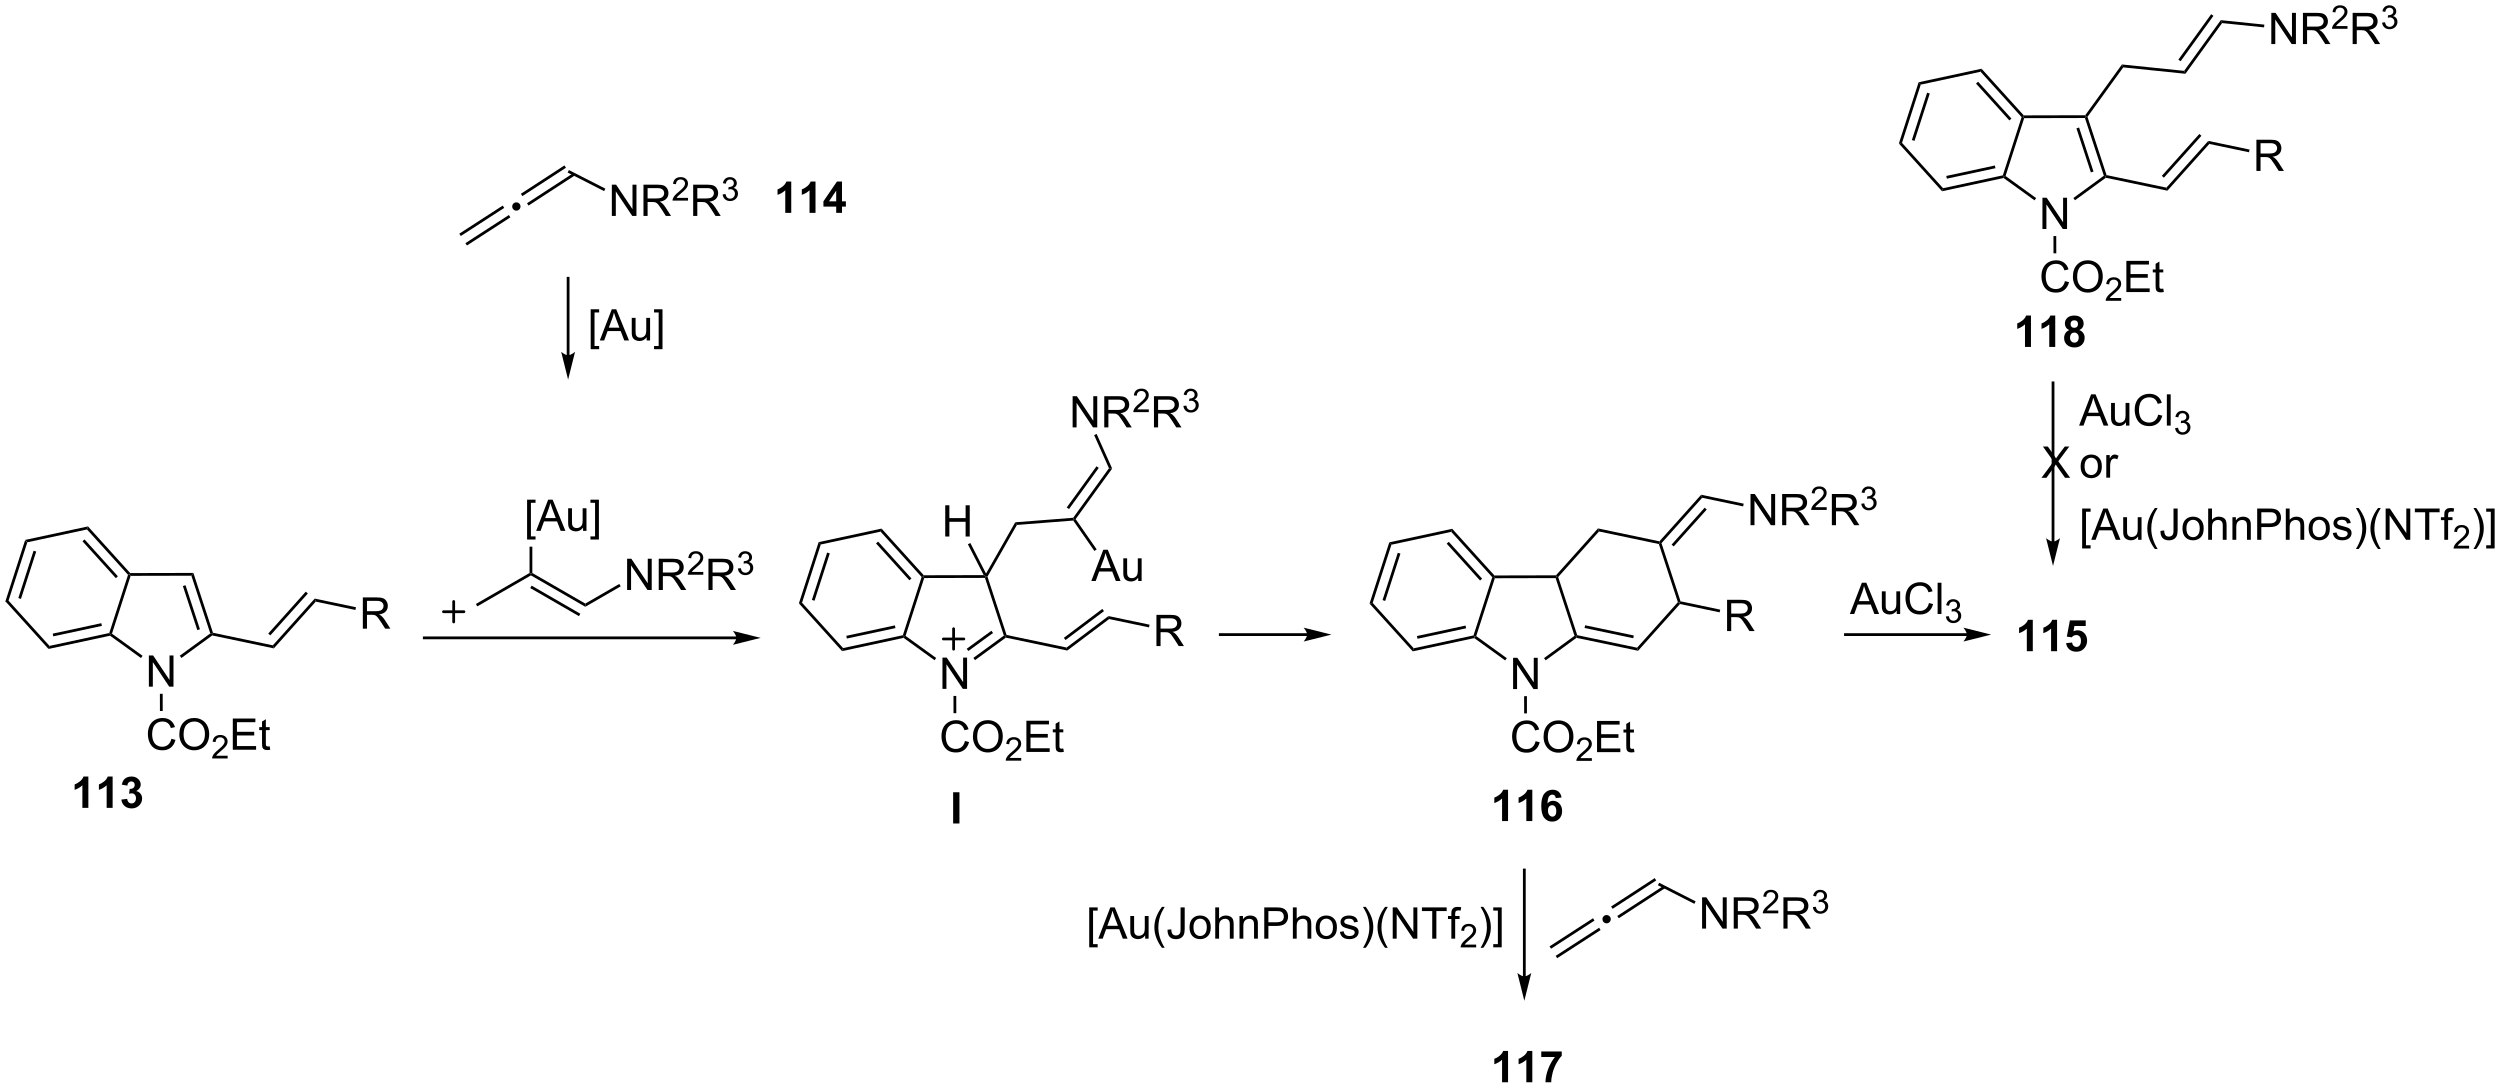 <?xml version="1.0" encoding="UTF-8"?>
<!DOCTYPE svg PUBLIC '-//W3C//DTD SVG 1.0//EN'
          'http://www.w3.org/TR/2001/REC-SVG-20010904/DTD/svg10.dtd'>
<svg stroke-dasharray="none" shape-rendering="auto" xmlns="http://www.w3.org/2000/svg" font-family="'Dialog'" text-rendering="auto" width="1024" fill-opacity="1" color-interpolation="auto" color-rendering="auto" preserveAspectRatio="xMidYMid meet" font-size="12px" viewBox="0 0 1024 446" fill="black" xmlns:xlink="http://www.w3.org/1999/xlink" stroke="black" image-rendering="auto" stroke-miterlimit="10" stroke-linecap="square" stroke-linejoin="miter" font-style="normal" stroke-width="1" height="446" stroke-dashoffset="0" font-weight="normal" stroke-opacity="1"
><!--Generated by the Batik Graphics2D SVG Generator--><defs id="genericDefs"
  /><g
  ><defs id="defs1"
    ><clipPath clipPathUnits="userSpaceOnUse" id="clipPath1"
      ><path d="M0.633 2.797 L472.101 2.797 L472.101 207.908 L0.633 207.908 L0.633 2.797 Z"
      /></clipPath
      ><clipPath clipPathUnits="userSpaceOnUse" id="clipPath2"
      ><path d="M6.528 38.992 L6.528 238.4 L464.887 238.4 L464.887 38.992 Z"
      /></clipPath
    ></defs
    ><g transform="scale(2.172,2.172) translate(-0.633,-2.797) matrix(1.029,0,0,1.029,-6.082,-37.31)"
    ><path d="M11.12 137.99 L11.515 138.427 L8.076 149.101 L7.5 149.225 ZM12.679 139.904 L9.884 148.582 L10.369 148.738 L13.165 140.061 Z" stroke="none" clip-path="url(#clipPath2)"
    /></g
    ><g transform="matrix(2.234,0,0,2.234,-14.584,-87.11)"
    ><path d="M7.5 149.225 L8.076 149.101 L15.6 157.416 L15.42 157.977 Z" stroke="none" clip-path="url(#clipPath2)"
    /></g
    ><g transform="matrix(2.234,0,0,2.234,-14.584,-87.11)"
    ><path d="M15.42 157.977 L15.6 157.416 L26.564 155.057 L26.761 155.276 L26.704 155.549 ZM16.297 155.669 L25.21 153.752 L25.102 153.253 L16.19 155.17 Z" stroke="none" clip-path="url(#clipPath2)"
    /></g
    ><g transform="matrix(2.234,0,0,2.234,-14.584,-87.11)"
    ><path d="M27.061 155.178 L26.761 155.276 L26.564 155.057 L30.002 144.384 L30.29 144.322 L30.476 144.576 Z" stroke="none" clip-path="url(#clipPath2)"
    /></g
    ><g transform="matrix(2.234,0,0,2.234,-14.584,-87.11)"
    ><path d="M30.403 144.066 L30.29 144.322 L30.002 144.384 L22.478 136.069 L22.659 135.508 ZM28.141 144.654 L22.024 137.894 L21.646 138.236 L27.763 144.996 Z" stroke="none" clip-path="url(#clipPath2)"
    /></g
    ><g transform="matrix(2.234,0,0,2.234,-14.584,-87.11)"
    ><path d="M22.659 135.508 L22.478 136.069 L11.515 138.427 L11.12 137.99 Z" stroke="none" clip-path="url(#clipPath2)"
    /></g
    ><g transform="matrix(2.234,0,0,2.234,-14.584,-87.11)"
    ><path d="M33.823 164.892 L33.823 159.166 L34.602 159.166 L37.609 163.661 L37.609 159.166 L38.336 159.166 L38.336 164.892 L37.557 164.892 L34.55 160.392 L34.55 164.892 L33.823 164.892 Z" stroke="none" clip-path="url(#clipPath2)"
    /></g
    ><g transform="matrix(2.234,0,0,2.234,-14.584,-87.11)"
    ><path d="M26.704 155.549 L26.761 155.276 L27.061 155.178 L32.669 159.231 L32.37 159.644 Z" stroke="none" clip-path="url(#clipPath2)"
    /></g
    ><g transform="matrix(2.234,0,0,2.234,-14.584,-87.11)"
    ><path d="M39.793 159.628 L39.492 159.216 L45.082 155.133 L45.383 155.23 L45.441 155.503 Z" stroke="none" clip-path="url(#clipPath2)"
    /></g
    ><g transform="matrix(2.234,0,0,2.234,-14.584,-87.11)"
    ><path d="M45.579 155.01 L45.383 155.23 L45.082 155.133 L41.614 144.549 L41.984 144.037 ZM43.188 154.365 L40.541 146.289 L40.057 146.448 L42.703 154.524 Z" stroke="none" clip-path="url(#clipPath2)"
    /></g
    ><g transform="matrix(2.234,0,0,2.234,-14.584,-87.11)"
    ><path d="M41.984 144.037 L41.614 144.549 L30.476 144.576 L30.29 144.322 L30.403 144.066 Z" stroke="none" clip-path="url(#clipPath2)"
    /></g
    ><g transform="matrix(2.234,0,0,2.234,-14.584,-87.11)"
    ><path d="M37.945 174.453 L38.703 174.643 Q38.466 175.578 37.846 176.07 Q37.227 176.56 36.333 176.56 Q35.406 176.56 34.825 176.182 Q34.247 175.805 33.943 175.091 Q33.641 174.375 33.641 173.555 Q33.641 172.659 33.982 171.995 Q34.325 171.328 34.956 170.982 Q35.586 170.636 36.344 170.636 Q37.203 170.636 37.789 171.073 Q38.375 171.511 38.607 172.305 L37.859 172.479 Q37.661 171.854 37.281 171.57 Q36.904 171.284 36.328 171.284 Q35.669 171.284 35.224 171.602 Q34.781 171.917 34.602 172.451 Q34.422 172.984 34.422 173.549 Q34.422 174.281 34.635 174.826 Q34.849 175.37 35.297 175.641 Q35.747 175.909 36.271 175.909 Q36.906 175.909 37.346 175.542 Q37.789 175.174 37.945 174.453 ZM39.407 173.672 Q39.407 172.245 40.173 171.44 Q40.939 170.633 42.15 170.633 Q42.941 170.633 43.577 171.013 Q44.215 171.391 44.548 172.068 Q44.884 172.745 44.884 173.604 Q44.884 174.477 44.532 175.164 Q44.181 175.852 43.535 176.206 Q42.892 176.56 42.144 176.56 Q41.337 176.56 40.699 176.169 Q40.064 175.776 39.736 175.102 Q39.407 174.424 39.407 173.672 ZM40.189 173.682 Q40.189 174.719 40.743 175.315 Q41.301 175.909 42.142 175.909 Q42.996 175.909 43.548 175.307 Q44.103 174.706 44.103 173.602 Q44.103 172.901 43.866 172.38 Q43.629 171.859 43.173 171.573 Q42.72 171.284 42.152 171.284 Q41.348 171.284 40.767 171.839 Q40.189 172.391 40.189 173.682 Z" stroke="none" clip-path="url(#clipPath2)"
    /></g
    ><g transform="matrix(2.234,0,0,2.234,-14.584,-87.11)"
    ><path d="M48.264 177.553 L48.264 178.061 L45.424 178.061 Q45.418 177.87 45.486 177.694 Q45.594 177.405 45.832 177.124 Q46.072 176.842 46.523 176.473 Q47.223 175.899 47.469 175.563 Q47.715 175.227 47.715 174.928 Q47.715 174.616 47.49 174.401 Q47.267 174.184 46.906 174.184 Q46.525 174.184 46.297 174.413 Q46.068 174.641 46.066 175.045 L45.523 174.991 Q45.58 174.383 45.943 174.067 Q46.307 173.749 46.918 173.749 Q47.537 173.749 47.896 174.092 Q48.258 174.434 48.258 174.94 Q48.258 175.198 48.152 175.448 Q48.047 175.696 47.801 175.971 Q47.557 176.247 46.988 176.727 Q46.514 177.125 46.379 177.268 Q46.244 177.411 46.156 177.553 L48.264 177.553 Z" stroke="none" clip-path="url(#clipPath2)"
    /></g
    ><g transform="matrix(2.234,0,0,2.234,-14.584,-87.11)"
    ><path d="M49.212 176.461 L49.212 170.734 L53.352 170.734 L53.352 171.409 L49.97 171.409 L49.97 173.164 L53.139 173.164 L53.139 173.836 L49.97 173.836 L49.97 175.784 L53.485 175.784 L53.485 176.461 L49.212 176.461 ZM55.977 175.831 L56.079 176.453 Q55.782 176.516 55.548 176.516 Q55.165 176.516 54.954 176.396 Q54.743 176.274 54.657 176.076 Q54.571 175.878 54.571 175.245 L54.571 172.859 L54.056 172.859 L54.056 172.313 L54.571 172.313 L54.571 171.284 L55.272 170.862 L55.272 172.313 L55.977 172.313 L55.977 172.859 L55.272 172.859 L55.272 175.284 Q55.272 175.586 55.308 175.672 Q55.345 175.758 55.428 175.81 Q55.514 175.859 55.67 175.859 Q55.787 175.859 55.977 175.831 Z" stroke="none" clip-path="url(#clipPath2)"
    /></g
    ><g transform="matrix(2.234,0,0,2.234,-14.584,-87.11)"
    ><path d="M35.844 166.197 L36.354 166.196 L36.362 169.358 L35.852 169.359 Z" stroke="none" clip-path="url(#clipPath2)"
    /></g
    ><g transform="matrix(2.234,0,0,2.234,-14.584,-87.11)"
    ><path d="M45.441 155.503 L45.383 155.23 L45.579 155.01 L56.554 157.315 L56.737 157.874 Z" stroke="none" clip-path="url(#clipPath2)"
    /></g
    ><g transform="matrix(2.234,0,0,2.234,-14.584,-87.11)"
    ><path d="M56.737 157.874 L56.554 157.315 L64.234 148.743 L64.417 149.303 ZM56.091 155.492 L62.972 147.811 L62.592 147.47 L55.711 155.151 Z" stroke="none" clip-path="url(#clipPath2)"
    /></g
    ><g transform="matrix(2.234,0,0,2.234,-14.584,-87.11)"
    ><path d="M73.054 154.255 L73.054 148.528 L75.594 148.528 Q76.359 148.528 76.757 148.682 Q77.156 148.835 77.393 149.226 Q77.632 149.617 77.632 150.09 Q77.632 150.7 77.237 151.119 Q76.844 151.536 76.018 151.648 Q76.32 151.794 76.476 151.934 Q76.807 152.239 77.104 152.695 L78.101 154.255 L77.148 154.255 L76.39 153.062 Q76.057 152.546 75.841 152.273 Q75.627 151.999 75.458 151.89 Q75.289 151.78 75.112 151.739 Q74.984 151.71 74.69 151.71 L73.812 151.71 L73.812 154.255 L73.054 154.255 ZM73.812 151.054 L75.44 151.054 Q75.961 151.054 76.252 150.947 Q76.547 150.84 76.698 150.603 Q76.851 150.367 76.851 150.09 Q76.851 149.684 76.554 149.424 Q76.26 149.161 75.625 149.161 L73.812 149.161 L73.812 151.054 Z" stroke="none" clip-path="url(#clipPath2)"
    /></g
    ><g transform="matrix(2.234,0,0,2.234,-14.584,-87.11)"
    ><path d="M64.417 149.303 L64.234 148.743 L71.798 150.331 L71.693 150.83 Z" stroke="none" clip-path="url(#clipPath2)"
    /></g
    ><g transform="matrix(2.234,0,0,2.234,-14.584,-87.11)"
    ><path d="M118.709 78.578 L118.709 72.851 L119.488 72.851 L122.495 77.346 L122.495 72.851 L123.222 72.851 L123.222 78.578 L122.443 78.578 L119.436 74.078 L119.436 78.578 L118.709 78.578 ZM124.507 78.578 L124.507 72.851 L127.046 72.851 Q127.812 72.851 128.21 73.005 Q128.609 73.159 128.846 73.549 Q129.085 73.94 129.085 74.414 Q129.085 75.023 128.69 75.443 Q128.296 75.859 127.471 75.971 Q127.773 76.117 127.929 76.258 Q128.26 76.562 128.557 77.018 L129.554 78.578 L128.601 78.578 L127.843 77.385 Q127.51 76.87 127.294 76.596 Q127.08 76.323 126.911 76.213 Q126.742 76.104 126.564 76.062 Q126.437 76.034 126.143 76.034 L125.265 76.034 L125.265 78.578 L124.507 78.578 ZM125.265 75.377 L126.893 75.377 Q127.413 75.377 127.705 75.271 Q127.999 75.164 128.15 74.927 Q128.304 74.69 128.304 74.414 Q128.304 74.008 128.007 73.747 Q127.713 73.484 127.078 73.484 L125.265 73.484 L125.265 75.377 Z" stroke="none" clip-path="url(#clipPath2)"
    /></g
    ><g transform="matrix(2.234,0,0,2.234,-14.584,-87.11)"
    ><path d="M132.676 75.27 L132.676 75.778 L129.836 75.778 Q129.83 75.587 129.898 75.411 Q130.006 75.122 130.244 74.841 Q130.484 74.559 130.935 74.19 Q131.635 73.616 131.881 73.28 Q132.127 72.944 132.127 72.645 Q132.127 72.333 131.902 72.118 Q131.68 71.901 131.318 71.901 Q130.938 71.901 130.709 72.13 Q130.481 72.358 130.478 72.762 L129.935 72.708 Q129.992 72.1 130.356 71.784 Q130.719 71.466 131.33 71.466 Q131.949 71.466 132.309 71.809 Q132.67 72.151 132.67 72.657 Q132.67 72.915 132.565 73.165 Q132.459 73.413 132.213 73.688 Q131.969 73.963 131.4 74.444 Q130.926 74.843 130.791 74.985 Q130.656 75.128 130.568 75.27 L132.676 75.27 Z" stroke="none" clip-path="url(#clipPath2)"
    /></g
    ><g transform="matrix(2.234,0,0,2.234,-14.584,-87.11)"
    ><path d="M133.621 78.578 L133.621 72.851 L136.161 72.851 Q136.926 72.851 137.325 73.005 Q137.723 73.159 137.96 73.549 Q138.2 73.94 138.2 74.414 Q138.2 75.023 137.804 75.443 Q137.411 75.859 136.585 75.971 Q136.887 76.117 137.043 76.258 Q137.374 76.562 137.671 77.018 L138.668 78.578 L137.715 78.578 L136.957 77.385 Q136.624 76.87 136.408 76.596 Q136.194 76.323 136.025 76.213 Q135.856 76.104 135.679 76.062 Q135.551 76.034 135.257 76.034 L134.379 76.034 L134.379 78.578 L133.621 78.578 ZM134.379 75.377 L136.007 75.377 Q136.528 75.377 136.819 75.271 Q137.114 75.164 137.265 74.927 Q137.418 74.69 137.418 74.414 Q137.418 74.008 137.121 73.747 Q136.827 73.484 136.192 73.484 L134.379 73.484 L134.379 75.377 Z" stroke="none" clip-path="url(#clipPath2)"
    /></g
    ><g transform="matrix(2.234,0,0,2.234,-14.584,-87.11)"
    ><path d="M139.02 74.643 L139.548 74.573 Q139.64 75.022 139.856 75.219 Q140.075 75.417 140.39 75.417 Q140.761 75.417 141.017 75.159 Q141.274 74.901 141.274 74.52 Q141.274 74.157 141.036 73.922 Q140.8 73.686 140.433 73.686 Q140.284 73.686 140.061 73.745 L140.12 73.282 Q140.173 73.288 140.204 73.288 Q140.542 73.288 140.811 73.112 Q141.081 72.936 141.081 72.569 Q141.081 72.28 140.884 72.091 Q140.688 71.899 140.378 71.899 Q140.069 71.899 139.864 72.093 Q139.659 72.286 139.601 72.672 L139.073 72.579 Q139.171 72.047 139.513 71.757 Q139.856 71.466 140.366 71.466 Q140.718 71.466 141.013 71.616 Q141.31 71.766 141.466 72.028 Q141.622 72.288 141.622 72.581 Q141.622 72.86 141.472 73.088 Q141.323 73.317 141.03 73.452 Q141.411 73.54 141.622 73.817 Q141.833 74.093 141.833 74.508 Q141.833 75.071 141.423 75.463 Q141.013 75.854 140.386 75.854 Q139.821 75.854 139.446 75.518 Q139.073 75.18 139.02 74.643 Z" stroke="none" clip-path="url(#clipPath2)"
    /></g
    ><g transform="matrix(2.234,0,0,2.234,-14.584,-87.11)"
    ><path d="M117.521 73.582 L117.289 74.036 L110.605 70.629 L110.837 70.175 Z" stroke="none" clip-path="url(#clipPath2)"
    /></g
    ><g transform="matrix(2.234,0,0,2.234,-14.584,-87.11)"
    ><path d="M110.017 69.322 L102.028 74.523 L102.306 74.95 L110.296 69.749 ZM111.645 70.73 L103.156 76.256 L103.434 76.684 L111.923 71.158 Z" stroke="none" clip-path="url(#clipPath2)"
    /></g
    ><g transform="matrix(2.234,0,0,2.234,-14.584,-87.11)"
    ><path d="M98.702 76.681 L90.737 81.838 L91.015 82.266 L98.979 77.109 ZM99.826 78.418 L91.862 83.575 L92.14 84.004 L100.104 78.847 Z" stroke="none" clip-path="url(#clipPath2)"
    /></g
    ><g transform="matrix(2.234,0,0,2.234,-14.584,-87.11)"
    ><path d="M101.2 76.095 Q101.523 76.095 101.742 76.318 Q101.961 76.537 101.961 76.852 Q101.961 77.166 101.738 77.389 Q101.514 77.613 101.2 77.613 Q100.885 77.613 100.662 77.389 Q100.443 77.166 100.443 76.852 Q100.443 76.532 100.662 76.314 Q100.885 76.095 101.2 76.095 Z" stroke="none" clip-path="url(#clipPath2)"
    /></g
    ><g transform="matrix(2.234,0,0,2.234,-14.584,-87.11)"
    ><path d="M261.25 138.428 L261.645 138.865 L258.206 149.538 L257.63 149.662 ZM262.809 140.342 L260.014 149.019 L260.499 149.176 L263.295 140.498 Z" stroke="none" clip-path="url(#clipPath2)"
    /></g
    ><g transform="matrix(2.234,0,0,2.234,-14.584,-87.11)"
    ><path d="M257.63 149.662 L258.206 149.538 L265.73 157.854 L265.55 158.414 Z" stroke="none" clip-path="url(#clipPath2)"
    /></g
    ><g transform="matrix(2.234,0,0,2.234,-14.584,-87.11)"
    ><path d="M265.55 158.414 L265.73 157.854 L276.693 155.495 L276.891 155.713 L276.834 155.987 ZM266.427 156.107 L275.34 154.189 L275.233 153.69 L266.32 155.608 Z" stroke="none" clip-path="url(#clipPath2)"
    /></g
    ><g transform="matrix(2.234,0,0,2.234,-14.584,-87.11)"
    ><path d="M277.191 155.615 L276.891 155.713 L276.693 155.495 L280.132 144.821 L280.42 144.759 L280.606 145.014 Z" stroke="none" clip-path="url(#clipPath2)"
    /></g
    ><g transform="matrix(2.234,0,0,2.234,-14.584,-87.11)"
    ><path d="M280.533 144.504 L280.42 144.759 L280.132 144.821 L272.608 136.506 L272.789 135.945 ZM278.271 145.091 L272.154 138.331 L271.776 138.674 L277.893 145.433 Z" stroke="none" clip-path="url(#clipPath2)"
    /></g
    ><g transform="matrix(2.234,0,0,2.234,-14.584,-87.11)"
    ><path d="M272.789 135.945 L272.608 136.506 L261.645 138.865 L261.25 138.428 Z" stroke="none" clip-path="url(#clipPath2)"
    /></g
    ><g transform="matrix(2.234,0,0,2.234,-14.584,-87.11)"
    ><path d="M283.953 165.33 L283.953 159.603 L284.732 159.603 L287.739 164.098 L287.739 159.603 L288.466 159.603 L288.466 165.33 L287.687 165.33 L284.68 160.83 L284.68 165.33 L283.953 165.33 Z" stroke="none" clip-path="url(#clipPath2)"
    /></g
    ><g transform="matrix(2.234,0,0,2.234,-14.584,-87.11)"
    ><path d="M276.834 155.987 L276.891 155.713 L277.191 155.615 L282.798 159.668 L282.5 160.082 Z" stroke="none" clip-path="url(#clipPath2)"
    /></g
    ><g transform="matrix(2.234,0,0,2.234,-14.584,-87.11)"
    ><path d="M289.923 160.065 L289.622 159.653 L295.212 155.57 L295.512 155.667 L295.571 155.94 Z" stroke="none" clip-path="url(#clipPath2)"
    /></g
    ><g transform="matrix(2.234,0,0,2.234,-14.584,-87.11)"
    ><path d="M295.709 155.448 L295.512 155.667 L295.212 155.57 L291.744 144.986 L291.929 144.731 L292.217 144.791 Z" stroke="none" clip-path="url(#clipPath2)"
    /></g
    ><g transform="matrix(2.234,0,0,2.234,-14.584,-87.11)"
    ><path d="M291.815 144.476 L291.929 144.731 L291.744 144.986 L280.606 145.014 L280.42 144.759 L280.533 144.504 Z" stroke="none" clip-path="url(#clipPath2)"
    /></g
    ><g transform="matrix(2.234,0,0,2.234,-14.584,-87.11)"
    ><path d="M288.075 174.891 L288.833 175.081 Q288.596 176.016 287.976 176.508 Q287.356 176.998 286.463 176.998 Q285.536 176.998 284.955 176.62 Q284.377 176.242 284.072 175.529 Q283.77 174.813 283.77 173.992 Q283.77 173.096 284.112 172.432 Q284.455 171.766 285.086 171.419 Q285.716 171.073 286.474 171.073 Q287.333 171.073 287.919 171.511 Q288.505 171.948 288.737 172.742 L287.989 172.917 Q287.791 172.292 287.411 172.008 Q287.034 171.721 286.458 171.721 Q285.799 171.721 285.354 172.039 Q284.911 172.354 284.731 172.888 Q284.552 173.422 284.552 173.987 Q284.552 174.719 284.765 175.263 Q284.979 175.807 285.427 176.078 Q285.877 176.346 286.401 176.346 Q287.036 176.346 287.476 175.979 Q287.919 175.612 288.075 174.891 ZM289.537 174.109 Q289.537 172.682 290.303 171.878 Q291.069 171.07 292.28 171.07 Q293.071 171.07 293.707 171.451 Q294.345 171.828 294.678 172.505 Q295.014 173.182 295.014 174.042 Q295.014 174.914 294.662 175.602 Q294.311 176.289 293.665 176.643 Q293.022 176.998 292.274 176.998 Q291.467 176.998 290.829 176.607 Q290.194 176.214 289.865 175.539 Q289.537 174.862 289.537 174.109 ZM290.319 174.12 Q290.319 175.156 290.873 175.753 Q291.431 176.346 292.272 176.346 Q293.126 176.346 293.678 175.745 Q294.233 175.143 294.233 174.039 Q294.233 173.339 293.996 172.818 Q293.759 172.297 293.303 172.011 Q292.85 171.721 292.282 171.721 Q291.478 171.721 290.897 172.276 Q290.319 172.828 290.319 174.12 Z" stroke="none" clip-path="url(#clipPath2)"
    /></g
    ><g transform="matrix(2.234,0,0,2.234,-14.584,-87.11)"
    ><path d="M298.394 177.991 L298.394 178.499 L295.554 178.499 Q295.548 178.307 295.616 178.131 Q295.724 177.842 295.962 177.561 Q296.202 177.28 296.653 176.911 Q297.353 176.336 297.599 176 Q297.845 175.665 297.845 175.366 Q297.845 175.053 297.62 174.838 Q297.397 174.622 297.036 174.622 Q296.655 174.622 296.427 174.85 Q296.198 175.079 296.196 175.483 L295.653 175.428 Q295.71 174.821 296.073 174.504 Q296.437 174.186 297.048 174.186 Q297.667 174.186 298.026 174.53 Q298.388 174.872 298.388 175.377 Q298.388 175.635 298.282 175.885 Q298.177 176.133 297.931 176.409 Q297.687 176.684 297.118 177.165 Q296.644 177.563 296.509 177.706 Q296.374 177.848 296.286 177.991 L298.394 177.991 Z" stroke="none" clip-path="url(#clipPath2)"
    /></g
    ><g transform="matrix(2.234,0,0,2.234,-14.584,-87.11)"
    ><path d="M299.342 176.899 L299.342 171.172 L303.482 171.172 L303.482 171.846 L300.099 171.846 L300.099 173.602 L303.269 173.602 L303.269 174.274 L300.099 174.274 L300.099 176.221 L303.615 176.221 L303.615 176.899 L299.342 176.899 ZM306.107 176.268 L306.209 176.891 Q305.912 176.953 305.678 176.953 Q305.295 176.953 305.084 176.833 Q304.873 176.711 304.787 176.513 Q304.701 176.315 304.701 175.682 L304.701 173.297 L304.185 173.297 L304.185 172.75 L304.701 172.75 L304.701 171.721 L305.402 171.299 L305.402 172.75 L306.107 172.75 L306.107 173.297 L305.402 173.297 L305.402 175.721 Q305.402 176.024 305.438 176.109 Q305.474 176.195 305.558 176.248 Q305.644 176.297 305.8 176.297 Q305.917 176.297 306.107 176.268 Z" stroke="none" clip-path="url(#clipPath2)"
    /></g
    ><g transform="matrix(2.234,0,0,2.234,-14.584,-87.11)"
    ><path d="M285.974 166.634 L286.484 166.633 L286.492 169.795 L285.982 169.797 Z" stroke="none" clip-path="url(#clipPath2)"
    /></g
    ><g transform="matrix(2.234,0,0,2.234,-14.584,-87.11)"
    ><path d="M295.571 155.94 L295.512 155.667 L295.709 155.448 L306.684 157.752 L306.867 158.312 ZM297.056 154.135 L305.978 156.009 L306.083 155.509 L297.161 153.636 Z" stroke="none" clip-path="url(#clipPath2)"
    /></g
    ><g transform="matrix(2.234,0,0,2.234,-14.584,-87.11)"
    ><path d="M306.867 158.312 L306.684 157.752 L314.167 149.4 L314.455 149.46 L314.547 149.74 Z" stroke="none" clip-path="url(#clipPath2)"
    /></g
    ><g transform="matrix(2.234,0,0,2.234,-14.584,-87.11)"
    ><path d="M314.652 149.241 L314.455 149.46 L314.167 149.4 L310.675 138.743 L310.872 138.524 L311.16 138.584 Z" stroke="none" clip-path="url(#clipPath2)"
    /></g
    ><g transform="matrix(2.234,0,0,2.234,-14.584,-87.11)"
    ><path d="M310.78 138.244 L310.872 138.524 L310.675 138.743 L299.7 136.439 L299.517 135.879 Z" stroke="none" clip-path="url(#clipPath2)"
    /></g
    ><g transform="matrix(2.234,0,0,2.234,-14.584,-87.11)"
    ><path d="M299.517 135.879 L299.7 136.439 L292.217 144.791 L291.929 144.731 L291.815 144.476 Z" stroke="none" clip-path="url(#clipPath2)"
    /></g
    ><g transform="matrix(2.234,0,0,2.234,-14.584,-87.11)"
    ><path d="M311.16 138.584 L310.872 138.524 L310.78 138.244 L318.433 129.702 L318.616 130.262 ZM313.394 139.184 L319.457 132.417 L319.077 132.077 L313.014 138.843 Z" stroke="none" clip-path="url(#clipPath2)"
    /></g
    ><g transform="matrix(2.234,0,0,2.234,-14.584,-87.11)"
    ><path d="M327.483 135.288 L327.483 129.562 L328.262 129.562 L331.269 134.057 L331.269 129.562 L331.996 129.562 L331.996 135.288 L331.217 135.288 L328.209 130.788 L328.209 135.288 L327.483 135.288 ZM333.281 135.288 L333.281 129.562 L335.82 129.562 Q336.586 129.562 336.984 129.716 Q337.383 129.869 337.62 130.26 Q337.859 130.65 337.859 131.124 Q337.859 131.734 337.463 132.153 Q337.07 132.57 336.245 132.682 Q336.547 132.828 336.703 132.968 Q337.034 133.273 337.33 133.729 L338.328 135.288 L337.375 135.288 L336.617 134.096 Q336.284 133.58 336.067 133.307 Q335.854 133.033 335.685 132.924 Q335.515 132.815 335.338 132.773 Q335.211 132.744 334.916 132.744 L334.039 132.744 L334.039 135.288 L333.281 135.288 ZM334.039 132.088 L335.666 132.088 Q336.187 132.088 336.479 131.981 Q336.773 131.874 336.924 131.637 Q337.078 131.4 337.078 131.124 Q337.078 130.718 336.781 130.458 Q336.487 130.195 335.851 130.195 L334.039 130.195 L334.039 132.088 Z" stroke="none" clip-path="url(#clipPath2)"
    /></g
    ><g transform="matrix(2.234,0,0,2.234,-14.584,-87.11)"
    ><path d="M341.45 131.981 L341.45 132.488 L338.61 132.488 Q338.604 132.297 338.672 132.121 Q338.78 131.832 339.018 131.551 Q339.258 131.27 339.709 130.901 Q340.409 130.326 340.655 129.99 Q340.901 129.655 340.901 129.356 Q340.901 129.043 340.676 128.828 Q340.454 128.612 340.092 128.612 Q339.711 128.612 339.483 128.84 Q339.254 129.069 339.252 129.473 L338.709 129.418 Q338.766 128.811 339.129 128.494 Q339.493 128.176 340.104 128.176 Q340.723 128.176 341.082 128.52 Q341.444 128.862 341.444 129.367 Q341.444 129.625 341.338 129.875 Q341.233 130.123 340.987 130.399 Q340.743 130.674 340.174 131.155 Q339.7 131.553 339.565 131.696 Q339.43 131.838 339.342 131.981 L341.45 131.981 Z" stroke="none" clip-path="url(#clipPath2)"
    /></g
    ><g transform="matrix(2.234,0,0,2.234,-14.584,-87.11)"
    ><path d="M342.395 135.288 L342.395 129.562 L344.934 129.562 Q345.7 129.562 346.098 129.716 Q346.497 129.869 346.734 130.26 Q346.973 130.65 346.973 131.124 Q346.973 131.734 346.578 132.153 Q346.184 132.57 345.359 132.682 Q345.661 132.828 345.817 132.968 Q346.148 133.273 346.445 133.729 L347.442 135.288 L346.489 135.288 L345.731 134.096 Q345.398 133.58 345.182 133.307 Q344.968 133.033 344.799 132.924 Q344.63 132.815 344.453 132.773 Q344.325 132.744 344.031 132.744 L343.153 132.744 L343.153 135.288 L342.395 135.288 ZM343.153 132.088 L344.781 132.088 Q345.302 132.088 345.593 131.981 Q345.887 131.874 346.038 131.637 Q346.192 131.4 346.192 131.124 Q346.192 130.718 345.895 130.458 Q345.601 130.195 344.966 130.195 L343.153 130.195 L343.153 132.088 Z" stroke="none" clip-path="url(#clipPath2)"
    /></g
    ><g transform="matrix(2.234,0,0,2.234,-14.584,-87.11)"
    ><path d="M347.795 131.354 L348.322 131.283 Q348.414 131.733 348.63 131.93 Q348.849 132.127 349.164 132.127 Q349.535 132.127 349.791 131.869 Q350.048 131.612 350.048 131.231 Q350.048 130.867 349.81 130.633 Q349.574 130.397 349.207 130.397 Q349.058 130.397 348.836 130.455 L348.894 129.992 Q348.947 129.998 348.978 129.998 Q349.316 129.998 349.586 129.822 Q349.855 129.647 349.855 129.28 Q349.855 128.99 349.658 128.801 Q349.462 128.61 349.152 128.61 Q348.843 128.61 348.638 128.803 Q348.433 128.996 348.375 129.383 L347.847 129.289 Q347.945 128.758 348.287 128.467 Q348.63 128.176 349.14 128.176 Q349.492 128.176 349.787 128.326 Q350.084 128.477 350.24 128.738 Q350.396 128.998 350.396 129.291 Q350.396 129.571 350.246 129.799 Q350.097 130.028 349.804 130.162 Q350.185 130.25 350.396 130.528 Q350.607 130.803 350.607 131.219 Q350.607 131.781 350.197 132.174 Q349.787 132.565 349.16 132.565 Q348.595 132.565 348.22 132.229 Q347.847 131.891 347.795 131.354 Z" stroke="none" clip-path="url(#clipPath2)"
    /></g
    ><g transform="matrix(2.234,0,0,2.234,-14.584,-87.11)"
    ><path d="M318.616 130.262 L318.433 129.702 L326.231 131.339 L326.127 131.839 Z" stroke="none" clip-path="url(#clipPath2)"
    /></g
    ><g transform="matrix(2.234,0,0,2.234,-14.584,-87.11)"
    ><path d="M323.184 154.692 L323.184 148.965 L325.723 148.965 Q326.489 148.965 326.887 149.119 Q327.286 149.273 327.523 149.663 Q327.762 150.054 327.762 150.528 Q327.762 151.137 327.367 151.557 Q326.973 151.973 326.148 152.085 Q326.45 152.231 326.606 152.372 Q326.937 152.676 327.234 153.132 L328.231 154.692 L327.278 154.692 L326.52 153.499 Q326.187 152.984 325.971 152.71 Q325.757 152.437 325.588 152.327 Q325.419 152.218 325.242 152.176 Q325.114 152.148 324.82 152.148 L323.942 152.148 L323.942 154.692 L323.184 154.692 ZM323.942 151.492 L325.57 151.492 Q326.091 151.492 326.382 151.385 Q326.676 151.278 326.827 151.041 Q326.981 150.804 326.981 150.528 Q326.981 150.122 326.684 149.861 Q326.39 149.598 325.755 149.598 L323.942 149.598 L323.942 151.492 Z" stroke="none" clip-path="url(#clipPath2)"
    /></g
    ><g transform="matrix(2.234,0,0,2.234,-14.584,-87.11)"
    ><path d="M314.547 149.74 L314.455 149.46 L314.652 149.241 L321.928 150.769 L321.823 151.268 Z" stroke="none" clip-path="url(#clipPath2)"
    /></g
    ><g transform="matrix(2.234,0,0,2.234,-14.584,-87.11)"
    ><path d="M181.285 189.978 L181.285 184.251 L182.441 184.251 L182.441 189.978 L181.285 189.978 Z" stroke="none" clip-path="url(#clipPath2)"
    /></g
    ><g transform="matrix(2.234,0,0,2.234,-14.584,-87.11)"
    ><path d="M94.035 150.172 L93.78 149.73 L103.619 144.05 L103.874 144.197 L103.874 144.492 Z" stroke="none" clip-path="url(#clipPath2)"
    /></g
    ><g transform="matrix(2.234,0,0,2.234,-14.584,-87.11)"
    ><path d="M103.874 144.492 L103.874 144.197 L104.129 144.05 L113.841 149.657 L113.841 150.246 ZM103.747 146.81 L112.678 151.966 L112.933 151.524 L104.002 146.368 Z" stroke="none" clip-path="url(#clipPath2)"
    /></g
    ><g transform="matrix(2.234,0,0,2.234,-14.584,-87.11)"
    ><path d="M103.168 137.919 L103.168 130.602 L104.718 130.602 L104.718 131.182 L103.871 131.182 L103.871 137.336 L104.718 137.336 L104.718 137.919 L103.168 137.919 ZM104.834 136.328 L107.034 130.602 L107.852 130.602 L110.196 136.328 L109.331 136.328 L108.665 134.594 L106.269 134.594 L105.641 136.328 L104.834 136.328 ZM106.487 133.977 L108.43 133.977 L107.831 132.391 Q107.558 131.667 107.425 131.203 Q107.316 131.753 107.118 132.297 L106.487 133.977 ZM113.43 136.328 L113.43 135.719 Q112.946 136.422 112.112 136.422 Q111.745 136.422 111.427 136.281 Q111.11 136.141 110.954 135.927 Q110.8 135.714 110.737 135.406 Q110.696 135.198 110.696 134.75 L110.696 132.18 L111.399 132.18 L111.399 134.479 Q111.399 135.031 111.441 135.221 Q111.508 135.5 111.722 135.659 Q111.938 135.815 112.253 135.815 Q112.571 135.815 112.847 135.654 Q113.125 135.492 113.24 135.214 Q113.355 134.932 113.355 134.401 L113.355 132.18 L114.058 132.18 L114.058 136.328 L113.43 136.328 ZM116.335 137.919 L114.786 137.919 L114.786 137.336 L115.632 137.336 L115.632 131.182 L114.786 131.182 L114.786 130.602 L116.335 130.602 L116.335 137.919 Z" stroke="none" clip-path="url(#clipPath2)"
    /></g
    ><g transform="matrix(2.234,0,0,2.234,-14.584,-87.11)"
    ><path d="M104.129 144.05 L103.874 144.197 L103.619 144.05 L103.619 139.226 L104.129 139.226 Z" stroke="none" clip-path="url(#clipPath2)"
    /></g
    ><g stroke-width="0.51" transform="matrix(2.234,0,0,2.234,-14.584,-87.11)" stroke-linejoin="round" stroke-linecap="round"
    ><path fill="none" d="M87.837 151.15 L91.587 151.15 M89.712 149.275 L89.712 153.025" clip-path="url(#clipPath2)"
    /></g
    ><g transform="matrix(2.234,0,0,2.234,-14.584,-87.11)"
    ><path d="M121.507 147.167 L121.507 141.44 L122.286 141.44 L125.294 145.935 L125.294 141.44 L126.02 141.44 L126.02 147.167 L125.242 147.167 L122.234 142.667 L122.234 147.167 L121.507 147.167 ZM127.306 147.167 L127.306 141.44 L129.845 141.44 Q130.61 141.44 131.009 141.594 Q131.407 141.748 131.644 142.138 Q131.884 142.529 131.884 143.003 Q131.884 143.612 131.488 144.031 Q131.095 144.448 130.269 144.56 Q130.571 144.706 130.727 144.847 Q131.058 145.151 131.355 145.607 L132.352 147.167 L131.399 147.167 L130.642 145.974 Q130.308 145.459 130.092 145.185 Q129.879 144.912 129.709 144.802 Q129.54 144.693 129.363 144.651 Q129.235 144.623 128.941 144.623 L128.064 144.623 L128.064 147.167 L127.306 147.167 ZM128.064 143.966 L129.691 143.966 Q130.212 143.966 130.504 143.86 Q130.798 143.753 130.949 143.516 Q131.102 143.279 131.102 143.003 Q131.102 142.597 130.806 142.336 Q130.511 142.073 129.876 142.073 L128.064 142.073 L128.064 143.966 Z" stroke="none" clip-path="url(#clipPath2)"
    /></g
    ><g transform="matrix(2.234,0,0,2.234,-14.584,-87.11)"
    ><path d="M135.474 143.859 L135.474 144.367 L132.634 144.367 Q132.629 144.175 132.697 144 Q132.804 143.711 133.043 143.429 Q133.283 143.148 133.734 142.779 Q134.433 142.205 134.679 141.869 Q134.925 141.533 134.925 141.234 Q134.925 140.922 134.701 140.707 Q134.478 140.49 134.117 140.49 Q133.736 140.49 133.507 140.719 Q133.279 140.947 133.277 141.351 L132.734 141.297 Q132.791 140.689 133.154 140.373 Q133.517 140.054 134.129 140.054 Q134.748 140.054 135.107 140.398 Q135.468 140.74 135.468 141.246 Q135.468 141.504 135.363 141.754 Q135.257 142.002 135.011 142.277 Q134.767 142.552 134.199 143.033 Q133.724 143.431 133.589 143.574 Q133.455 143.716 133.367 143.859 L135.474 143.859 Z" stroke="none" clip-path="url(#clipPath2)"
    /></g
    ><g transform="matrix(2.234,0,0,2.234,-14.584,-87.11)"
    ><path d="M136.42 147.167 L136.42 141.44 L138.959 141.44 Q139.725 141.44 140.123 141.594 Q140.522 141.748 140.758 142.138 Q140.998 142.529 140.998 143.003 Q140.998 143.612 140.602 144.031 Q140.209 144.448 139.383 144.56 Q139.685 144.706 139.842 144.847 Q140.173 145.151 140.469 145.607 L141.467 147.167 L140.514 147.167 L139.756 145.974 Q139.423 145.459 139.206 145.185 Q138.993 144.912 138.824 144.802 Q138.654 144.693 138.477 144.651 Q138.35 144.623 138.055 144.623 L137.178 144.623 L137.178 147.167 L136.42 147.167 ZM137.178 143.966 L138.805 143.966 Q139.326 143.966 139.618 143.86 Q139.912 143.753 140.063 143.516 Q140.217 143.279 140.217 143.003 Q140.217 142.597 139.92 142.336 Q139.626 142.073 138.99 142.073 L137.178 142.073 L137.178 143.966 Z" stroke="none" clip-path="url(#clipPath2)"
    /></g
    ><g transform="matrix(2.234,0,0,2.234,-14.584,-87.11)"
    ><path d="M141.819 143.232 L142.346 143.162 Q142.438 143.611 142.655 143.808 Q142.874 144.006 143.188 144.006 Q143.559 144.006 143.815 143.748 Q144.073 143.49 144.073 143.109 Q144.073 142.746 143.835 142.511 Q143.598 142.275 143.231 142.275 Q143.083 142.275 142.86 142.334 L142.919 141.871 Q142.971 141.877 143.003 141.877 Q143.34 141.877 143.61 141.701 Q143.88 141.525 143.88 141.158 Q143.88 140.869 143.682 140.679 Q143.487 140.488 143.177 140.488 Q142.868 140.488 142.663 140.681 Q142.458 140.875 142.399 141.261 L141.872 141.168 Q141.969 140.636 142.311 140.345 Q142.655 140.054 143.165 140.054 Q143.516 140.054 143.811 140.205 Q144.108 140.355 144.264 140.617 Q144.421 140.877 144.421 141.17 Q144.421 141.449 144.27 141.677 Q144.122 141.906 143.829 142.041 Q144.21 142.129 144.421 142.406 Q144.631 142.681 144.631 143.097 Q144.631 143.66 144.221 144.052 Q143.811 144.443 143.184 144.443 Q142.62 144.443 142.245 144.107 Q141.872 143.769 141.819 143.232 Z" stroke="none" clip-path="url(#clipPath2)"
    /></g
    ><g transform="matrix(2.234,0,0,2.234,-14.584,-87.11)"
    ><path d="M113.841 150.246 L113.841 149.657 L120.076 146.057 L120.331 146.499 Z" stroke="none" clip-path="url(#clipPath2)"
    /></g
    ><g transform="matrix(2.234,0,0,2.234,-14.584,-87.11)"
    ><path d="M110.946 104.127 L110.946 90.01 L110.946 89.755 L110.436 89.755 L110.436 90.01 L110.436 104.127 L110.436 104.383 L110.946 104.383 L110.946 104.127 ZM110.691 108.592 L111.966 103.49 C111.966 103.49 111.249 104.127 110.691 104.127 C110.133 104.127 109.415 103.49 109.415 103.49 Z" stroke="none" clip-path="url(#clipPath2)"
    /></g
    ><g transform="matrix(2.234,0,0,2.234,-14.584,-87.11)"
    ><path d="M114.83 103.014 L114.83 95.696 L116.38 95.696 L116.38 96.277 L115.534 96.277 L115.534 102.43 L116.38 102.43 L116.38 103.014 L114.83 103.014 ZM116.496 101.422 L118.696 95.696 L119.514 95.696 L121.858 101.422 L120.993 101.422 L120.326 99.688 L117.931 99.688 L117.303 101.422 L116.496 101.422 ZM118.149 99.071 L120.092 99.071 L119.493 97.485 Q119.22 96.761 119.087 96.297 Q118.978 96.847 118.78 97.391 L118.149 99.071 ZM125.092 101.422 L125.092 100.813 Q124.608 101.516 123.774 101.516 Q123.407 101.516 123.09 101.376 Q122.772 101.235 122.615 101.022 Q122.462 100.808 122.399 100.501 Q122.358 100.292 122.358 99.844 L122.358 97.274 L123.061 97.274 L123.061 99.573 Q123.061 100.126 123.103 100.316 Q123.17 100.594 123.384 100.753 Q123.6 100.909 123.915 100.909 Q124.233 100.909 124.509 100.748 Q124.787 100.587 124.902 100.308 Q125.017 100.027 125.017 99.495 L125.017 97.274 L125.72 97.274 L125.72 101.422 L125.092 101.422 ZM127.997 103.014 L126.448 103.014 L126.448 102.43 L127.294 102.43 L127.294 96.277 L126.448 96.277 L126.448 95.696 L127.997 95.696 L127.997 103.014 Z" stroke="none" clip-path="url(#clipPath2)"
    /></g
    ><g transform="matrix(2.234,0,0,2.234,-14.584,-87.11)"
    ><path d="M141.531 155.69 L84.317 155.69 L84.062 155.69 L84.062 156.201 L84.317 156.201 L141.531 156.201 L141.787 156.201 L141.787 155.69 L141.531 155.69 ZM145.996 155.945 L140.894 154.67 C140.894 154.67 141.531 155.387 141.531 155.945 C141.531 156.503 140.894 157.221 140.894 157.221 Z" stroke="none" clip-path="url(#clipPath2)"
    /></g
    ><g transform="matrix(2.234,0,0,2.234,-14.584,-87.11)"
    ><path d="M246.181 155.091 L230.266 155.091 L230.011 155.091 L230.011 155.601 L230.266 155.601 L246.181 155.601 L246.436 155.601 L246.436 155.091 L246.181 155.091 ZM250.646 155.346 L245.543 154.07 C245.543 154.07 246.181 154.788 246.181 155.346 C246.181 155.904 245.543 156.621 245.543 156.621 Z" stroke="none" clip-path="url(#clipPath2)"
    /></g
    ><g transform="matrix(2.234,0,0,2.234,-14.584,-87.11)"
    ><path d="M283.026 189.537 L281.93 189.537 L281.93 185.399 Q281.328 185.961 280.51 186.232 L280.51 185.235 Q280.94 185.094 281.443 184.703 Q281.948 184.31 282.135 183.787 L283.026 183.787 L283.026 189.537 ZM287.475 189.537 L286.379 189.537 L286.379 185.399 Q285.777 185.961 284.96 186.232 L284.96 185.235 Q285.389 185.094 285.892 184.703 Q286.397 184.31 286.585 183.787 L287.475 183.787 L287.475 189.537 ZM292.836 185.211 L291.773 185.328 Q291.734 185 291.57 184.844 Q291.406 184.688 291.143 184.688 Q290.797 184.688 290.555 185 Q290.315 185.313 290.253 186.302 Q290.664 185.818 291.273 185.818 Q291.961 185.818 292.45 186.341 Q292.94 186.865 292.94 187.693 Q292.94 188.571 292.425 189.104 Q291.909 189.636 291.102 189.636 Q290.234 189.636 289.675 188.961 Q289.117 188.287 289.117 186.75 Q289.117 185.177 289.698 184.482 Q290.281 183.787 291.211 183.787 Q291.862 183.787 292.289 184.151 Q292.719 184.516 292.836 185.211 ZM290.346 187.607 Q290.346 188.141 290.591 188.433 Q290.839 188.724 291.156 188.724 Q291.461 188.724 291.664 188.487 Q291.867 188.248 291.867 187.703 Q291.867 187.146 291.648 186.886 Q291.43 186.625 291.102 186.625 Q290.784 186.625 290.565 186.875 Q290.346 187.123 290.346 187.607 Z" stroke="none" clip-path="url(#clipPath2)"
    /></g
    ><g transform="matrix(2.234,0,0,2.234,-14.584,-87.11)"
    ><path d="M367.145 155.091 L344.892 155.091 L344.637 155.091 L344.637 155.601 L344.892 155.601 L367.145 155.601 L367.4 155.601 L367.4 155.091 L367.145 155.091 ZM371.609 155.346 L366.507 154.07 C366.507 154.07 367.145 154.788 367.145 155.346 C367.145 155.904 366.507 156.621 366.507 156.621 Z" stroke="none" clip-path="url(#clipPath2)"
    /></g
    ><g transform="matrix(2.234,0,0,2.234,-14.584,-87.11)"
    ><path d="M345.697 151.563 L347.898 145.836 L348.715 145.836 L351.059 151.563 L350.195 151.563 L349.528 149.829 L347.132 149.829 L346.504 151.563 L345.697 151.563 ZM347.351 149.211 L349.293 149.211 L348.695 147.625 Q348.421 146.902 348.288 146.438 Q348.179 146.988 347.981 147.532 L347.351 149.211 ZM354.293 151.563 L354.293 150.954 Q353.809 151.657 352.976 151.657 Q352.609 151.657 352.291 151.516 Q351.973 151.375 351.817 151.162 Q351.663 150.948 351.601 150.641 Q351.559 150.433 351.559 149.985 L351.559 147.415 L352.262 147.415 L352.262 149.714 Q352.262 150.266 352.304 150.456 Q352.372 150.735 352.585 150.894 Q352.801 151.05 353.116 151.05 Q353.434 151.05 353.71 150.888 Q353.989 150.727 354.103 150.448 Q354.218 150.167 354.218 149.636 L354.218 147.415 L354.921 147.415 L354.921 151.563 L354.293 151.563 ZM360.198 149.555 L360.956 149.745 Q360.719 150.68 360.099 151.172 Q359.48 151.662 358.586 151.662 Q357.659 151.662 357.079 151.284 Q356.5 150.907 356.196 150.193 Q355.894 149.477 355.894 148.657 Q355.894 147.761 356.235 147.097 Q356.579 146.43 357.209 146.084 Q357.839 145.738 358.597 145.738 Q359.456 145.738 360.042 146.175 Q360.628 146.613 360.86 147.407 L360.113 147.581 Q359.915 146.956 359.534 146.672 Q359.157 146.386 358.581 146.386 Q357.922 146.386 357.477 146.704 Q357.034 147.019 356.855 147.553 Q356.675 148.086 356.675 148.652 Q356.675 149.383 356.889 149.928 Q357.102 150.472 357.55 150.743 Q358 151.011 358.524 151.011 Q359.159 151.011 359.599 150.644 Q360.042 150.277 360.198 149.555 ZM361.786 151.563 L361.786 145.836 L362.489 145.836 L362.489 151.563 L361.786 151.563 Z" stroke="none" clip-path="url(#clipPath2)"
    /></g
    ><g transform="matrix(2.234,0,0,2.234,-14.584,-87.11)"
    ><path d="M363.302 152.028 L363.829 151.958 Q363.921 152.407 364.138 152.604 Q364.357 152.802 364.671 152.802 Q365.042 152.802 365.298 152.544 Q365.556 152.286 365.556 151.905 Q365.556 151.542 365.318 151.308 Q365.081 151.071 364.714 151.071 Q364.566 151.071 364.343 151.13 L364.402 150.667 Q364.454 150.673 364.486 150.673 Q364.823 150.673 365.093 150.497 Q365.363 150.321 365.363 149.954 Q365.363 149.665 365.165 149.476 Q364.97 149.284 364.659 149.284 Q364.351 149.284 364.146 149.477 Q363.941 149.671 363.882 150.058 L363.355 149.964 Q363.452 149.433 363.794 149.142 Q364.138 148.851 364.648 148.851 Q364.999 148.851 365.294 149.001 Q365.591 149.151 365.747 149.413 Q365.904 149.673 365.904 149.966 Q365.904 150.245 365.753 150.474 Q365.605 150.702 365.312 150.837 Q365.693 150.925 365.904 151.202 Q366.114 151.477 366.114 151.893 Q366.114 152.456 365.704 152.849 Q365.294 153.239 364.667 153.239 Q364.103 153.239 363.728 152.903 Q363.355 152.565 363.302 152.028 Z" stroke="none" clip-path="url(#clipPath2)"
    /></g
    ><g transform="matrix(2.234,0,0,2.234,-14.584,-87.11)"
    ><path d="M379.238 158.386 L378.142 158.386 L378.142 154.248 Q377.54 154.81 376.722 155.081 L376.722 154.084 Q377.152 153.943 377.655 153.553 Q378.16 153.159 378.347 152.636 L379.238 152.636 L379.238 158.386 ZM383.687 158.386 L382.591 158.386 L382.591 154.248 Q381.989 154.81 381.171 155.081 L381.171 154.084 Q381.601 153.943 382.104 153.553 Q382.609 153.159 382.796 152.636 L383.687 152.636 L383.687 158.386 ZM385.345 156.912 L386.438 156.8 Q386.485 157.17 386.714 157.388 Q386.946 157.605 387.246 157.605 Q387.589 157.605 387.827 157.326 Q388.066 157.045 388.066 156.482 Q388.066 155.956 387.829 155.693 Q387.595 155.428 387.214 155.428 Q386.743 155.428 386.368 155.847 L385.478 155.716 L386.04 152.737 L388.941 152.737 L388.941 153.763 L386.871 153.763 L386.699 154.737 Q387.066 154.553 387.449 154.553 Q388.181 154.553 388.688 155.084 Q389.196 155.615 389.196 156.464 Q389.196 157.17 388.785 157.724 Q388.228 158.485 387.235 158.485 Q386.441 158.485 385.941 158.058 Q385.441 157.631 385.345 156.912 Z" stroke="none" clip-path="url(#clipPath2)"
    /></g
    ><g transform="matrix(2.234,0,0,2.234,-14.584,-87.11)"
    ><path d="M286.266 218.015 L286.266 198.504 L286.266 198.248 L285.756 198.248 L285.756 198.504 L285.756 218.015 L285.756 218.27 L286.266 218.27 L286.266 218.015 ZM286.011 222.48 L287.286 217.378 C287.286 217.378 286.569 218.015 286.011 218.015 C285.453 218.015 284.735 217.378 284.735 217.378 Z" stroke="none" clip-path="url(#clipPath2)"
    /></g
    ><g transform="matrix(2.234,0,0,2.234,-14.584,-87.11)"
    ><path d="M318.605 209.249 L318.605 203.523 L319.384 203.523 L322.391 208.018 L322.391 203.523 L323.118 203.523 L323.118 209.249 L322.339 209.249 L319.332 204.749 L319.332 209.249 L318.605 209.249 ZM324.403 209.249 L324.403 203.523 L326.942 203.523 Q327.708 203.523 328.106 203.677 Q328.505 203.83 328.742 204.221 Q328.981 204.611 328.981 205.085 Q328.981 205.695 328.585 206.114 Q328.192 206.531 327.367 206.643 Q327.669 206.788 327.825 206.929 Q328.156 207.234 328.452 207.69 L329.45 209.249 L328.497 209.249 L327.739 208.057 Q327.406 207.541 327.19 207.268 Q326.976 206.994 326.807 206.885 Q326.637 206.775 326.46 206.734 Q326.333 206.705 326.038 206.705 L325.161 206.705 L325.161 209.249 L324.403 209.249 ZM325.161 206.049 L326.788 206.049 Q327.309 206.049 327.601 205.942 Q327.895 205.835 328.046 205.598 Q328.2 205.361 328.2 205.085 Q328.2 204.679 327.903 204.419 Q327.609 204.156 326.973 204.156 L325.161 204.156 L325.161 206.049 Z" stroke="none" clip-path="url(#clipPath2)"
    /></g
    ><g transform="matrix(2.234,0,0,2.234,-14.584,-87.11)"
    ><path d="M332.572 205.942 L332.572 206.449 L329.732 206.449 Q329.726 206.258 329.794 206.082 Q329.902 205.793 330.14 205.512 Q330.38 205.231 330.832 204.862 Q331.531 204.287 331.777 203.951 Q332.023 203.615 332.023 203.317 Q332.023 203.004 331.798 202.789 Q331.576 202.572 331.214 202.572 Q330.833 202.572 330.605 202.801 Q330.376 203.03 330.374 203.434 L329.832 203.379 Q329.888 202.772 330.251 202.455 Q330.615 202.137 331.226 202.137 Q331.845 202.137 332.204 202.481 Q332.566 202.822 332.566 203.328 Q332.566 203.586 332.46 203.836 Q332.355 204.084 332.109 204.36 Q331.865 204.635 331.296 205.115 Q330.822 205.514 330.687 205.656 Q330.552 205.799 330.464 205.942 L332.572 205.942 Z" stroke="none" clip-path="url(#clipPath2)"
    /></g
    ><g transform="matrix(2.234,0,0,2.234,-14.584,-87.11)"
    ><path d="M333.517 209.249 L333.517 203.523 L336.056 203.523 Q336.822 203.523 337.22 203.677 Q337.619 203.83 337.856 204.221 Q338.095 204.611 338.095 205.085 Q338.095 205.695 337.7 206.114 Q337.306 206.531 336.481 206.643 Q336.783 206.788 336.939 206.929 Q337.27 207.234 337.567 207.69 L338.564 209.249 L337.611 209.249 L336.853 208.057 Q336.52 207.541 336.304 207.268 Q336.09 206.994 335.921 206.885 Q335.752 206.775 335.575 206.734 Q335.447 206.705 335.153 206.705 L334.275 206.705 L334.275 209.249 L333.517 209.249 ZM334.275 206.049 L335.903 206.049 Q336.424 206.049 336.715 205.942 Q337.01 205.835 337.161 205.598 Q337.314 205.361 337.314 205.085 Q337.314 204.679 337.017 204.419 Q336.723 204.156 336.088 204.156 L334.275 204.156 L334.275 206.049 Z" stroke="none" clip-path="url(#clipPath2)"
    /></g
    ><g transform="matrix(2.234,0,0,2.234,-14.584,-87.11)"
    ><path d="M338.916 205.315 L339.444 205.244 Q339.536 205.694 339.752 205.891 Q339.971 206.088 340.286 206.088 Q340.657 206.088 340.912 205.83 Q341.17 205.572 341.17 205.192 Q341.17 204.828 340.932 204.594 Q340.696 204.358 340.329 204.358 Q340.18 204.358 339.957 204.416 L340.016 203.953 Q340.069 203.959 340.1 203.959 Q340.438 203.959 340.707 203.783 Q340.977 203.608 340.977 203.24 Q340.977 202.951 340.78 202.762 Q340.584 202.571 340.274 202.571 Q339.965 202.571 339.76 202.764 Q339.555 202.957 339.496 203.344 L338.969 203.25 Q339.067 202.719 339.409 202.428 Q339.752 202.137 340.262 202.137 Q340.614 202.137 340.909 202.287 Q341.205 202.438 341.362 202.699 Q341.518 202.959 341.518 203.252 Q341.518 203.531 341.368 203.76 Q341.219 203.988 340.926 204.123 Q341.307 204.211 341.518 204.488 Q341.729 204.764 341.729 205.18 Q341.729 205.742 341.319 206.135 Q340.909 206.526 340.282 206.526 Q339.717 206.526 339.342 206.19 Q338.969 205.852 338.916 205.315 Z" stroke="none" clip-path="url(#clipPath2)"
    /></g
    ><g transform="matrix(2.234,0,0,2.234,-14.584,-87.11)"
    ><path d="M317.417 204.253 L317.185 204.708 L310.501 201.301 L310.733 200.846 Z" stroke="none" clip-path="url(#clipPath2)"
    /></g
    ><g transform="matrix(2.234,0,0,2.234,-14.584,-87.11)"
    ><path d="M309.913 199.993 L301.923 205.194 L302.202 205.622 L310.192 200.421 ZM311.541 201.402 L303.052 206.928 L303.33 207.355 L311.819 201.829 Z" stroke="none" clip-path="url(#clipPath2)"
    /></g
    ><g transform="matrix(2.234,0,0,2.234,-14.584,-87.11)"
    ><path d="M298.598 207.353 L290.633 212.51 L290.911 212.938 L298.875 207.781 ZM299.722 209.09 L291.758 214.247 L292.036 214.675 L300 209.518 Z" stroke="none" clip-path="url(#clipPath2)"
    /></g
    ><g transform="matrix(2.234,0,0,2.234,-14.584,-87.11)"
    ><path d="M301.096 206.766 Q301.419 206.766 301.638 206.99 Q301.857 207.208 301.857 207.523 Q301.857 207.837 301.634 208.061 Q301.41 208.284 301.096 208.284 Q300.781 208.284 300.558 208.061 Q300.339 207.837 300.339 207.523 Q300.339 207.204 300.558 206.985 Q300.781 206.766 301.096 206.766 Z" stroke="none" clip-path="url(#clipPath2)"
    /></g
    ><g transform="matrix(2.234,0,0,2.234,-14.584,-87.11)"
    ><path d="M206.234 212.682 L206.234 205.364 L207.784 205.364 L207.784 205.945 L206.937 205.945 L206.937 212.099 L207.784 212.099 L207.784 212.682 L206.234 212.682 ZM207.9 211.091 L210.1 205.364 L210.918 205.364 L213.262 211.091 L212.397 211.091 L211.73 209.357 L209.334 209.357 L208.707 211.091 L207.9 211.091 ZM209.553 208.739 L211.496 208.739 L210.897 207.154 Q210.624 206.43 210.491 205.966 Q210.381 206.516 210.184 207.06 L209.553 208.739 ZM216.496 211.091 L216.496 210.482 Q216.012 211.185 215.178 211.185 Q214.811 211.185 214.493 211.044 Q214.176 210.904 214.019 210.69 Q213.866 210.476 213.803 210.169 Q213.762 209.961 213.762 209.513 L213.762 206.943 L214.465 206.943 L214.465 209.242 Q214.465 209.794 214.506 209.984 Q214.574 210.263 214.788 210.422 Q215.004 210.578 215.319 210.578 Q215.637 210.578 215.913 210.417 Q216.191 210.255 216.306 209.976 Q216.421 209.695 216.421 209.164 L216.421 206.943 L217.124 206.943 L217.124 211.091 L216.496 211.091 ZM219.57 212.776 Q218.987 212.042 218.583 211.057 Q218.182 210.07 218.182 209.016 Q218.182 208.086 218.484 207.234 Q218.836 206.247 219.57 205.266 L220.073 205.266 Q219.601 206.078 219.448 206.427 Q219.211 206.966 219.073 207.552 Q218.906 208.281 218.906 209.021 Q218.906 210.898 220.073 212.776 L219.57 212.776 ZM220.594 209.466 L221.276 209.372 Q221.305 210.029 221.523 210.271 Q221.742 210.513 222.127 210.513 Q222.414 210.513 222.62 210.383 Q222.828 210.25 222.906 210.026 Q222.984 209.802 222.984 209.31 L222.984 205.364 L223.742 205.364 L223.742 209.266 Q223.742 209.984 223.568 210.38 Q223.393 210.773 223.016 210.982 Q222.641 211.19 222.133 211.19 Q221.377 211.19 220.976 210.755 Q220.578 210.32 220.594 209.466 ZM224.627 209.016 Q224.627 207.864 225.268 207.31 Q225.805 206.849 226.573 206.849 Q227.43 206.849 227.971 207.409 Q228.516 207.969 228.516 208.958 Q228.516 209.758 228.273 210.219 Q228.034 210.677 227.575 210.932 Q227.117 211.185 226.573 211.185 Q225.703 211.185 225.164 210.627 Q224.627 210.068 224.627 209.016 ZM225.351 209.016 Q225.351 209.812 225.698 210.211 Q226.047 210.607 226.573 210.607 Q227.096 210.607 227.443 210.208 Q227.792 209.81 227.792 208.992 Q227.792 208.224 227.443 207.828 Q227.094 207.43 226.573 207.43 Q226.047 207.43 225.698 207.826 Q225.351 208.219 225.351 209.016 ZM229.34 211.091 L229.34 205.364 L230.043 205.364 L230.043 207.419 Q230.535 206.849 231.285 206.849 Q231.746 206.849 232.084 207.031 Q232.426 207.211 232.571 207.531 Q232.717 207.851 232.717 208.461 L232.717 211.091 L232.014 211.091 L232.014 208.461 Q232.014 207.935 231.785 207.695 Q231.559 207.453 231.139 207.453 Q230.827 207.453 230.551 207.617 Q230.277 207.779 230.16 208.057 Q230.043 208.333 230.043 208.82 L230.043 211.091 L229.34 211.091 ZM233.789 211.091 L233.789 206.943 L234.422 206.943 L234.422 207.531 Q234.877 206.849 235.742 206.849 Q236.117 206.849 236.43 206.984 Q236.745 207.117 236.901 207.336 Q237.057 207.555 237.12 207.857 Q237.159 208.052 237.159 208.539 L237.159 211.091 L236.456 211.091 L236.456 208.568 Q236.456 208.138 236.372 207.924 Q236.292 207.711 236.083 207.586 Q235.875 207.458 235.594 207.458 Q235.143 207.458 234.818 207.745 Q234.492 208.029 234.492 208.826 L234.492 211.091 L233.789 211.091 ZM238.327 211.091 L238.327 205.364 L240.488 205.364 Q241.059 205.364 241.358 205.419 Q241.78 205.489 242.064 205.688 Q242.35 205.883 242.525 206.239 Q242.699 206.594 242.699 207.021 Q242.699 207.75 242.233 208.258 Q241.769 208.763 240.553 208.763 L239.084 208.763 L239.084 211.091 L238.327 211.091 ZM239.084 208.086 L240.566 208.086 Q241.301 208.086 241.608 207.812 Q241.918 207.539 241.918 207.044 Q241.918 206.685 241.736 206.43 Q241.553 206.172 241.256 206.091 Q241.066 206.039 240.551 206.039 L239.084 206.039 L239.084 208.086 ZM243.574 211.091 L243.574 205.364 L244.277 205.364 L244.277 207.419 Q244.769 206.849 245.519 206.849 Q245.98 206.849 246.319 207.031 Q246.66 207.211 246.806 207.531 Q246.952 207.851 246.952 208.461 L246.952 211.091 L246.249 211.091 L246.249 208.461 Q246.249 207.935 246.019 207.695 Q245.793 207.453 245.374 207.453 Q245.061 207.453 244.785 207.617 Q244.512 207.779 244.394 208.057 Q244.277 208.333 244.277 208.82 L244.277 211.091 L243.574 211.091 ZM247.76 209.016 Q247.76 207.864 248.401 207.31 Q248.937 206.849 249.706 206.849 Q250.562 206.849 251.104 207.409 Q251.648 207.969 251.648 208.958 Q251.648 209.758 251.406 210.219 Q251.167 210.677 250.708 210.932 Q250.25 211.185 249.706 211.185 Q248.836 211.185 248.297 210.627 Q247.76 210.068 247.76 209.016 ZM248.484 209.016 Q248.484 209.812 248.831 210.211 Q249.18 210.607 249.706 210.607 Q250.229 210.607 250.575 210.208 Q250.924 209.81 250.924 208.992 Q250.924 208.224 250.575 207.828 Q250.226 207.43 249.706 207.43 Q249.18 207.43 248.831 207.826 Q248.484 208.219 248.484 209.016 ZM252.191 209.851 L252.887 209.742 Q252.944 210.161 253.212 210.385 Q253.48 210.607 253.959 210.607 Q254.444 210.607 254.678 210.409 Q254.913 210.211 254.913 209.945 Q254.913 209.708 254.707 209.57 Q254.561 209.476 253.988 209.333 Q253.215 209.138 252.915 208.995 Q252.616 208.851 252.462 208.601 Q252.309 208.349 252.309 208.044 Q252.309 207.766 252.434 207.531 Q252.561 207.294 252.78 207.138 Q252.944 207.016 253.228 206.932 Q253.512 206.849 253.834 206.849 Q254.324 206.849 254.691 206.989 Q255.061 207.13 255.236 207.37 Q255.413 207.609 255.48 208.013 L254.793 208.107 Q254.746 207.786 254.519 207.607 Q254.296 207.427 253.887 207.427 Q253.402 207.427 253.194 207.589 Q252.988 207.747 252.988 207.961 Q252.988 208.099 253.074 208.208 Q253.16 208.32 253.342 208.396 Q253.449 208.435 253.965 208.576 Q254.709 208.773 255.004 208.901 Q255.301 209.029 255.467 209.271 Q255.637 209.513 255.637 209.872 Q255.637 210.224 255.431 210.534 Q255.225 210.844 254.837 211.016 Q254.452 211.185 253.965 211.185 Q253.155 211.185 252.73 210.849 Q252.309 210.513 252.191 209.851 ZM256.933 212.776 L256.428 212.776 Q257.598 210.898 257.598 209.021 Q257.598 208.286 257.428 207.562 Q257.296 206.976 257.058 206.438 Q256.905 206.086 256.428 205.266 L256.933 205.266 Q257.668 206.247 258.019 207.234 Q258.319 208.086 258.319 209.016 Q258.319 210.07 257.915 211.057 Q257.512 212.042 256.933 212.776 ZM260.48 212.776 Q259.897 212.042 259.493 211.057 Q259.092 210.07 259.092 209.016 Q259.092 208.086 259.394 207.234 Q259.746 206.247 260.48 205.266 L260.983 205.266 Q260.512 206.078 260.358 206.427 Q260.121 206.966 259.983 207.552 Q259.816 208.281 259.816 209.021 Q259.816 210.898 260.983 212.776 L260.48 212.776 ZM261.881 211.091 L261.881 205.364 L262.66 205.364 L265.668 209.859 L265.668 205.364 L266.394 205.364 L266.394 211.091 L265.616 211.091 L262.608 206.591 L262.608 211.091 L261.881 211.091 ZM269.125 211.091 L269.125 206.039 L267.237 206.039 L267.237 205.364 L271.776 205.364 L271.776 206.039 L269.883 206.039 L269.883 211.091 L269.125 211.091 ZM272.631 211.091 L272.631 207.489 L272.012 207.489 L272.012 206.943 L272.631 206.943 L272.631 206.5 Q272.631 206.083 272.707 205.88 Q272.808 205.607 273.064 205.438 Q273.319 205.266 273.78 205.266 Q274.077 205.266 274.436 205.336 L274.332 205.951 Q274.113 205.911 273.918 205.911 Q273.598 205.911 273.465 206.049 Q273.332 206.185 273.332 206.56 L273.332 206.943 L274.139 206.943 L274.139 207.489 L273.332 207.489 L273.332 211.091 L272.631 211.091 Z" stroke="none" clip-path="url(#clipPath2)"
    /></g
    ><g transform="matrix(2.234,0,0,2.234,-14.584,-87.11)"
    ><path d="M277.18 212.183 L277.18 212.691 L274.34 212.691 Q274.334 212.5 274.403 212.324 Q274.51 212.035 274.748 211.754 Q274.989 211.472 275.44 211.103 Q276.139 210.529 276.385 210.193 Q276.631 209.857 276.631 209.558 Q276.631 209.246 276.407 209.031 Q276.184 208.814 275.823 208.814 Q275.442 208.814 275.213 209.043 Q274.985 209.271 274.983 209.675 L274.44 209.621 Q274.497 209.013 274.86 208.697 Q275.223 208.379 275.834 208.379 Q276.454 208.379 276.813 208.722 Q277.174 209.064 277.174 209.57 Q277.174 209.828 277.069 210.078 Q276.963 210.326 276.717 210.601 Q276.473 210.877 275.905 211.357 Q275.43 211.756 275.295 211.898 Q275.161 212.041 275.073 212.183 L277.18 212.183 Z" stroke="none" clip-path="url(#clipPath2)"
    /></g
    ><g transform="matrix(2.234,0,0,2.234,-14.584,-87.11)"
    ><path d="M278.485 212.776 L277.98 212.776 Q279.149 210.898 279.149 209.021 Q279.149 208.286 278.98 207.562 Q278.847 206.976 278.61 206.438 Q278.457 206.086 277.98 205.266 L278.485 205.266 Q279.22 206.247 279.571 207.234 Q279.871 208.086 279.871 209.016 Q279.871 210.07 279.467 211.057 Q279.063 212.042 278.485 212.776 ZM281.863 212.682 L280.313 212.682 L280.313 212.099 L281.16 212.099 L281.16 205.945 L280.313 205.945 L280.313 205.364 L281.863 205.364 L281.863 212.682 Z" stroke="none" clip-path="url(#clipPath2)"
    /></g
    ><g transform="matrix(2.234,0,0,2.234,-14.584,-87.11)"
    ><path d="M283.026 237.428 L281.93 237.428 L281.93 233.29 Q281.328 233.852 280.51 234.123 L280.51 233.126 Q280.94 232.985 281.443 232.595 Q281.948 232.201 282.135 231.678 L283.026 231.678 L283.026 237.428 ZM287.475 237.428 L286.379 237.428 L286.379 233.29 Q285.777 233.852 284.96 234.123 L284.96 233.126 Q285.389 232.985 285.892 232.595 Q286.397 232.201 286.585 231.678 L287.475 231.678 L287.475 237.428 ZM289.117 232.798 L289.117 231.78 L292.87 231.78 L292.87 232.576 Q292.406 233.032 291.925 233.889 Q291.445 234.743 291.193 235.707 Q290.94 236.67 290.945 237.428 L289.885 237.428 Q289.914 236.24 290.375 235.006 Q290.839 233.772 291.612 232.798 L289.117 232.798 Z" stroke="none" clip-path="url(#clipPath2)"
    /></g
    ><g transform="matrix(2.234,0,0,2.234,-14.584,-87.11)"
    ><path d="M358.302 54.073 L358.697 54.51 L355.259 65.184 L354.683 65.308 ZM359.862 55.987 L357.066 64.664 L357.552 64.821 L360.348 56.143 Z" stroke="none" clip-path="url(#clipPath2)"
    /></g
    ><g transform="matrix(2.234,0,0,2.234,-14.584,-87.11)"
    ><path d="M354.683 65.308 L355.259 65.184 L362.783 73.499 L362.602 74.059 Z" stroke="none" clip-path="url(#clipPath2)"
    /></g
    ><g transform="matrix(2.234,0,0,2.234,-14.584,-87.11)"
    ><path d="M362.602 74.059 L362.783 73.499 L373.746 71.14 L373.944 71.358 L373.886 71.632 ZM363.48 71.752 L372.392 69.834 L372.285 69.335 L363.372 71.253 Z" stroke="none" clip-path="url(#clipPath2)"
    /></g
    ><g transform="matrix(2.234,0,0,2.234,-14.584,-87.11)"
    ><path d="M374.243 71.26 L373.944 71.358 L373.746 71.14 L377.185 60.466 L377.473 60.404 L377.659 60.659 Z" stroke="none" clip-path="url(#clipPath2)"
    /></g
    ><g transform="matrix(2.234,0,0,2.234,-14.584,-87.11)"
    ><path d="M377.586 60.149 L377.473 60.404 L377.185 60.466 L369.661 52.151 L369.841 51.59 ZM375.324 60.736 L369.207 53.976 L368.828 54.319 L374.945 61.078 Z" stroke="none" clip-path="url(#clipPath2)"
    /></g
    ><g transform="matrix(2.234,0,0,2.234,-14.584,-87.11)"
    ><path d="M369.841 51.59 L369.661 52.151 L358.697 54.51 L358.302 54.073 Z" stroke="none" clip-path="url(#clipPath2)"
    /></g
    ><g transform="matrix(2.234,0,0,2.234,-14.584,-87.11)"
    ><path d="M381.006 80.975 L381.006 75.248 L381.784 75.248 L384.792 79.743 L384.792 75.248 L385.519 75.248 L385.519 80.975 L384.74 80.975 L381.732 76.475 L381.732 80.975 L381.006 80.975 Z" stroke="none" clip-path="url(#clipPath2)"
    /></g
    ><g transform="matrix(2.234,0,0,2.234,-14.584,-87.11)"
    ><path d="M373.886 71.632 L373.944 71.358 L374.243 71.26 L379.851 75.313 L379.552 75.727 Z" stroke="none" clip-path="url(#clipPath2)"
    /></g
    ><g transform="matrix(2.234,0,0,2.234,-14.584,-87.11)"
    ><path d="M386.976 75.71 L386.675 75.298 L392.265 71.216 L392.565 71.312 L392.624 71.585 Z" stroke="none" clip-path="url(#clipPath2)"
    /></g
    ><g transform="matrix(2.234,0,0,2.234,-14.584,-87.11)"
    ><path d="M392.762 71.093 L392.565 71.312 L392.265 71.216 L388.797 60.631 L388.982 60.376 L389.264 60.42 ZM390.37 70.448 L387.724 62.371 L387.239 62.53 L389.885 70.606 Z" stroke="none" clip-path="url(#clipPath2)"
    /></g
    ><g transform="matrix(2.234,0,0,2.234,-14.584,-87.11)"
    ><path d="M388.851 60.121 L388.982 60.376 L388.797 60.631 L377.659 60.659 L377.473 60.404 L377.586 60.149 Z" stroke="none" clip-path="url(#clipPath2)"
    /></g
    ><g transform="matrix(2.234,0,0,2.234,-14.584,-87.11)"
    ><path d="M385.128 90.536 L385.885 90.726 Q385.649 91.661 385.029 92.153 Q384.409 92.643 383.516 92.643 Q382.589 92.643 382.008 92.265 Q381.43 91.887 381.125 91.174 Q380.823 90.458 380.823 89.637 Q380.823 88.742 381.164 88.078 Q381.508 87.411 382.138 87.064 Q382.768 86.718 383.526 86.718 Q384.385 86.718 384.971 87.156 Q385.557 87.593 385.789 88.387 L385.042 88.562 Q384.844 87.937 384.464 87.653 Q384.086 87.367 383.51 87.367 Q382.852 87.367 382.406 87.684 Q381.964 87.999 381.784 88.533 Q381.604 89.067 381.604 89.632 Q381.604 90.364 381.818 90.908 Q382.031 91.453 382.479 91.723 Q382.93 91.992 383.453 91.992 Q384.089 91.992 384.529 91.624 Q384.971 91.257 385.128 90.536 ZM386.59 89.754 Q386.59 88.328 387.356 87.523 Q388.121 86.716 389.332 86.716 Q390.124 86.716 390.759 87.096 Q391.397 87.473 391.731 88.15 Q392.067 88.828 392.067 89.687 Q392.067 90.559 391.715 91.247 Q391.363 91.934 390.718 92.288 Q390.074 92.643 389.327 92.643 Q388.52 92.643 387.882 92.252 Q387.246 91.859 386.918 91.184 Q386.59 90.507 386.59 89.754 ZM387.371 89.765 Q387.371 90.801 387.926 91.398 Q388.483 91.992 389.324 91.992 Q390.178 91.992 390.731 91.39 Q391.285 90.788 391.285 89.684 Q391.285 88.984 391.048 88.463 Q390.811 87.942 390.356 87.656 Q389.902 87.367 389.335 87.367 Q388.53 87.367 387.949 87.921 Q387.371 88.473 387.371 89.765 Z" stroke="none" clip-path="url(#clipPath2)"
    /></g
    ><g transform="matrix(2.234,0,0,2.234,-14.584,-87.11)"
    ><path d="M395.446 93.636 L395.446 94.144 L392.606 94.144 Q392.6 93.952 392.669 93.776 Q392.776 93.487 393.014 93.206 Q393.255 92.925 393.706 92.556 Q394.405 91.981 394.651 91.646 Q394.897 91.31 394.897 91.011 Q394.897 90.698 394.673 90.483 Q394.45 90.267 394.089 90.267 Q393.708 90.267 393.479 90.495 Q393.251 90.724 393.249 91.128 L392.706 91.073 Q392.762 90.466 393.126 90.15 Q393.489 89.831 394.1 89.831 Q394.719 89.831 395.079 90.175 Q395.44 90.517 395.44 91.022 Q395.44 91.28 395.335 91.53 Q395.229 91.778 394.983 92.054 Q394.739 92.329 394.171 92.81 Q393.696 93.208 393.561 93.351 Q393.426 93.493 393.339 93.636 L395.446 93.636 Z" stroke="none" clip-path="url(#clipPath2)"
    /></g
    ><g transform="matrix(2.234,0,0,2.234,-14.584,-87.11)"
    ><path d="M396.394 92.544 L396.394 86.817 L400.535 86.817 L400.535 87.492 L397.152 87.492 L397.152 89.247 L400.321 89.247 L400.321 89.919 L397.152 89.919 L397.152 91.867 L400.668 91.867 L400.668 92.544 L396.394 92.544 ZM403.16 91.913 L403.262 92.536 Q402.965 92.598 402.73 92.598 Q402.347 92.598 402.137 92.478 Q401.926 92.356 401.84 92.158 Q401.754 91.96 401.754 91.328 L401.754 88.942 L401.238 88.942 L401.238 88.395 L401.754 88.395 L401.754 87.367 L402.454 86.945 L402.454 88.395 L403.16 88.395 L403.16 88.942 L402.454 88.942 L402.454 91.367 Q402.454 91.669 402.491 91.754 Q402.527 91.841 402.611 91.893 Q402.696 91.942 402.853 91.942 Q402.97 91.942 403.16 91.913 Z" stroke="none" clip-path="url(#clipPath2)"
    /></g
    ><g transform="matrix(2.234,0,0,2.234,-14.584,-87.11)"
    ><path d="M383.026 82.279 L383.537 82.278 L383.545 85.441 L383.034 85.442 Z" stroke="none" clip-path="url(#clipPath2)"
    /></g
    ><g transform="matrix(2.234,0,0,2.234,-14.584,-87.11)"
    ><path d="M392.624 71.585 L392.565 71.312 L392.762 71.093 L403.736 73.397 L403.92 73.957 Z" stroke="none" clip-path="url(#clipPath2)"
    /></g
    ><g transform="matrix(2.234,0,0,2.234,-14.584,-87.11)"
    ><path d="M403.92 73.957 L403.736 73.397 L411.416 64.826 L411.599 65.385 ZM403.273 71.574 L410.155 63.893 L409.775 63.553 L402.893 71.234 Z" stroke="none" clip-path="url(#clipPath2)"
    /></g
    ><g transform="matrix(2.234,0,0,2.234,-14.584,-87.11)"
    ><path d="M420.237 70.337 L420.237 64.611 L422.776 64.611 Q423.542 64.611 423.94 64.764 Q424.339 64.918 424.575 65.308 Q424.815 65.699 424.815 66.173 Q424.815 66.782 424.419 67.202 Q424.026 67.618 423.2 67.73 Q423.502 67.876 423.659 68.017 Q423.99 68.322 424.286 68.777 L425.284 70.337 L424.331 70.337 L423.573 69.144 Q423.24 68.629 423.023 68.355 Q422.81 68.082 422.64 67.972 Q422.471 67.863 422.294 67.822 Q422.167 67.793 421.872 67.793 L420.995 67.793 L420.995 70.337 L420.237 70.337 ZM420.995 67.137 L422.622 67.137 Q423.143 67.137 423.435 67.03 Q423.729 66.923 423.88 66.686 Q424.034 66.449 424.034 66.173 Q424.034 65.767 423.737 65.506 Q423.443 65.243 422.807 65.243 L420.995 65.243 L420.995 67.137 Z" stroke="none" clip-path="url(#clipPath2)"
    /></g
    ><g transform="matrix(2.234,0,0,2.234,-14.584,-87.11)"
    ><path d="M411.599 65.385 L411.416 64.826 L418.98 66.414 L418.875 66.913 Z" stroke="none" clip-path="url(#clipPath2)"
    /></g
    ><g transform="matrix(2.234,0,0,2.234,-14.584,-87.11)"
    ><path d="M389.264 60.42 L388.982 60.376 L388.851 60.121 L395.579 50.812 L395.82 51.349 Z" stroke="none" clip-path="url(#clipPath2)"
    /></g
    ><g transform="matrix(2.234,0,0,2.234,-14.584,-87.11)"
    ><path d="M395.82 51.349 L395.579 50.812 L406.988 51.982 L407.229 52.52 Z" stroke="none" clip-path="url(#clipPath2)"
    /></g
    ><g transform="matrix(2.234,0,0,2.234,-14.584,-87.11)"
    ><path d="M407.229 52.52 L406.988 51.982 L413.706 42.687 L413.947 43.225 ZM406.34 50.225 L412.36 41.896 L411.947 41.597 L405.927 49.926 Z" stroke="none" clip-path="url(#clipPath2)"
    /></g
    ><g transform="matrix(2.234,0,0,2.234,-14.584,-87.11)"
    ><path d="M422.97 47.077 L422.97 41.35 L423.748 41.35 L426.756 45.845 L426.756 41.35 L427.483 41.35 L427.483 47.077 L426.704 47.077 L423.696 42.577 L423.696 47.077 L422.97 47.077 ZM428.768 47.077 L428.768 41.35 L431.307 41.35 Q432.073 41.35 432.471 41.504 Q432.87 41.657 433.107 42.048 Q433.346 42.439 433.346 42.913 Q433.346 43.522 432.95 43.941 Q432.557 44.358 431.732 44.47 Q432.034 44.616 432.19 44.756 Q432.521 45.061 432.817 45.517 L433.815 47.077 L432.862 47.077 L432.104 45.884 Q431.771 45.368 431.555 45.095 Q431.341 44.821 431.172 44.712 Q431.002 44.603 430.825 44.561 Q430.698 44.532 430.404 44.532 L429.526 44.532 L429.526 47.077 L428.768 47.077 ZM429.526 43.876 L431.154 43.876 Q431.674 43.876 431.966 43.769 Q432.26 43.663 432.411 43.426 Q432.565 43.189 432.565 42.913 Q432.565 42.506 432.268 42.246 Q431.974 41.983 431.338 41.983 L429.526 41.983 L429.526 43.876 Z" stroke="none" clip-path="url(#clipPath2)"
    /></g
    ><g transform="matrix(2.234,0,0,2.234,-14.584,-87.11)"
    ><path d="M436.937 43.769 L436.937 44.277 L434.097 44.277 Q434.091 44.085 434.159 43.909 Q434.267 43.62 434.505 43.339 Q434.745 43.058 435.196 42.689 Q435.896 42.114 436.142 41.779 Q436.388 41.443 436.388 41.144 Q436.388 40.831 436.163 40.616 Q435.941 40.4 435.579 40.4 Q435.198 40.4 434.97 40.628 Q434.741 40.857 434.739 41.261 L434.196 41.206 Q434.253 40.599 434.616 40.282 Q434.98 39.964 435.591 39.964 Q436.21 39.964 436.57 40.308 Q436.931 40.65 436.931 41.156 Q436.931 41.413 436.825 41.663 Q436.72 41.911 436.474 42.187 Q436.23 42.462 435.661 42.943 Q435.187 43.341 435.052 43.484 Q434.917 43.626 434.829 43.769 L436.937 43.769 Z" stroke="none" clip-path="url(#clipPath2)"
    /></g
    ><g transform="matrix(2.234,0,0,2.234,-14.584,-87.11)"
    ><path d="M437.882 47.077 L437.882 41.35 L440.421 41.35 Q441.187 41.35 441.585 41.504 Q441.984 41.657 442.221 42.048 Q442.46 42.439 442.46 42.913 Q442.46 43.522 442.065 43.941 Q441.671 44.358 440.846 44.47 Q441.148 44.616 441.304 44.756 Q441.635 45.061 441.932 45.517 L442.929 47.077 L441.976 47.077 L441.218 45.884 Q440.885 45.368 440.669 45.095 Q440.455 44.821 440.286 44.712 Q440.117 44.603 439.94 44.561 Q439.812 44.532 439.518 44.532 L438.64 44.532 L438.64 47.077 L437.882 47.077 ZM438.64 43.876 L440.268 43.876 Q440.789 43.876 441.08 43.769 Q441.375 43.663 441.526 43.426 Q441.679 43.189 441.679 42.913 Q441.679 42.506 441.382 42.246 Q441.088 41.983 440.453 41.983 L438.64 41.983 L438.64 43.876 Z" stroke="none" clip-path="url(#clipPath2)"
    /></g
    ><g transform="matrix(2.234,0,0,2.234,-14.584,-87.11)"
    ><path d="M443.281 43.142 L443.809 43.072 Q443.901 43.521 444.117 43.718 Q444.336 43.915 444.651 43.915 Q445.022 43.915 445.277 43.657 Q445.535 43.4 445.535 43.019 Q445.535 42.656 445.297 42.421 Q445.061 42.185 444.693 42.185 Q444.545 42.185 444.322 42.243 L444.381 41.781 Q444.434 41.786 444.465 41.786 Q444.803 41.786 445.072 41.611 Q445.342 41.435 445.342 41.068 Q445.342 40.779 445.145 40.589 Q444.949 40.398 444.639 40.398 Q444.33 40.398 444.125 40.591 Q443.92 40.784 443.861 41.171 L443.334 41.077 Q443.432 40.546 443.774 40.255 Q444.117 39.964 444.627 39.964 Q444.979 39.964 445.274 40.114 Q445.57 40.265 445.727 40.527 Q445.883 40.786 445.883 41.079 Q445.883 41.359 445.733 41.587 Q445.584 41.816 445.291 41.95 Q445.672 42.038 445.883 42.316 Q446.094 42.591 446.094 43.007 Q446.094 43.57 445.684 43.962 Q445.274 44.353 444.647 44.353 Q444.082 44.353 443.707 44.017 Q443.334 43.679 443.281 43.142 Z" stroke="none" clip-path="url(#clipPath2)"
    /></g
    ><g transform="matrix(2.234,0,0,2.234,-14.584,-87.11)"
    ><path d="M413.947 43.225 L413.706 42.687 L421.692 43.507 L421.64 44.014 Z" stroke="none" clip-path="url(#clipPath2)"
    /></g
    ><g transform="matrix(2.234,0,0,2.234,-14.584,-87.11)"
    ><path d="M156.623 138.39 L157.018 138.827 L153.579 149.501 L153.003 149.625 ZM158.183 140.304 L155.387 148.981 L155.873 149.138 L158.668 140.46 Z" stroke="none" clip-path="url(#clipPath2)"
    /></g
    ><g transform="matrix(2.234,0,0,2.234,-14.584,-87.11)"
    ><path d="M153.003 149.625 L153.579 149.501 L161.103 157.816 L160.923 158.376 Z" stroke="none" clip-path="url(#clipPath2)"
    /></g
    ><g transform="matrix(2.234,0,0,2.234,-14.584,-87.11)"
    ><path d="M160.923 158.376 L161.103 157.816 L172.067 155.457 L172.264 155.675 L172.207 155.949 ZM161.8 156.069 L170.713 154.151 L170.606 153.652 L161.693 155.57 Z" stroke="none" clip-path="url(#clipPath2)"
    /></g
    ><g transform="matrix(2.234,0,0,2.234,-14.584,-87.11)"
    ><path d="M172.564 155.577 L172.264 155.675 L172.067 155.457 L175.506 144.783 L175.793 144.721 L175.98 144.976 Z" stroke="none" clip-path="url(#clipPath2)"
    /></g
    ><g transform="matrix(2.234,0,0,2.234,-14.584,-87.11)"
    ><path d="M175.906 144.466 L175.793 144.721 L175.506 144.783 L167.981 136.468 L168.162 135.907 ZM173.644 145.053 L167.527 138.293 L167.149 138.636 L173.266 145.395 Z" stroke="none" clip-path="url(#clipPath2)"
    /></g
    ><g transform="matrix(2.234,0,0,2.234,-14.584,-87.11)"
    ><path d="M168.162 135.907 L167.981 136.468 L157.018 138.827 L156.623 138.39 Z" stroke="none" clip-path="url(#clipPath2)"
    /></g
    ><g transform="matrix(2.234,0,0,2.234,-14.584,-87.11)"
    ><path d="M179.326 165.292 L179.326 159.565 L180.105 159.565 L183.113 164.06 L183.113 159.565 L183.839 159.565 L183.839 165.292 L183.06 165.292 L180.053 160.792 L180.053 165.292 L179.326 165.292 Z" stroke="none" clip-path="url(#clipPath2)"
    /></g
    ><g transform="matrix(2.234,0,0,2.234,-14.584,-87.11)"
    ><path d="M172.207 155.949 L172.264 155.675 L172.564 155.577 L178.172 159.63 L177.873 160.044 Z" stroke="none" clip-path="url(#clipPath2)"
    /></g
    ><g transform="matrix(2.234,0,0,2.234,-14.584,-87.11)"
    ><path d="M185.296 160.027 L184.995 159.615 L190.585 155.532 L190.886 155.629 L190.944 155.902 ZM184.074 158.355 L188.599 155.05 L188.298 154.638 L183.773 157.942 Z" stroke="none" clip-path="url(#clipPath2)"
    /></g
    ><g transform="matrix(2.234,0,0,2.234,-14.584,-87.11)"
    ><path d="M191.082 155.41 L190.886 155.629 L190.585 155.532 L187.118 144.948 L187.302 144.693 L187.58 144.721 Z" stroke="none" clip-path="url(#clipPath2)"
    /></g
    ><g transform="matrix(2.234,0,0,2.234,-14.584,-87.11)"
    ><path d="M186.885 144.439 L187.302 144.693 L187.118 144.948 L175.98 144.976 L175.793 144.721 L175.906 144.466 Z" stroke="none" clip-path="url(#clipPath2)"
    /></g
    ><g transform="matrix(2.234,0,0,2.234,-14.584,-87.11)"
    ><path d="M183.448 174.853 L184.206 175.043 Q183.969 175.978 183.349 176.47 Q182.73 176.959 181.836 176.959 Q180.909 176.959 180.328 176.582 Q179.75 176.204 179.446 175.491 Q179.144 174.775 179.144 173.954 Q179.144 173.059 179.485 172.394 Q179.828 171.728 180.459 171.381 Q181.089 171.035 181.847 171.035 Q182.706 171.035 183.292 171.473 Q183.878 171.91 184.11 172.704 L183.362 172.879 Q183.165 172.254 182.784 171.97 Q182.407 171.684 181.831 171.684 Q181.172 171.684 180.727 172.001 Q180.284 172.316 180.105 172.85 Q179.925 173.384 179.925 173.949 Q179.925 174.681 180.138 175.225 Q180.352 175.769 180.8 176.04 Q181.25 176.309 181.774 176.309 Q182.409 176.309 182.849 175.941 Q183.292 175.574 183.448 174.853 ZM184.911 174.071 Q184.911 172.644 185.676 171.84 Q186.442 171.032 187.653 171.032 Q188.444 171.032 189.08 171.413 Q189.718 171.79 190.051 172.467 Q190.387 173.144 190.387 174.004 Q190.387 174.876 190.036 175.564 Q189.684 176.251 189.038 176.605 Q188.395 176.959 187.648 176.959 Q186.84 176.959 186.202 176.569 Q185.567 176.176 185.239 175.501 Q184.911 174.824 184.911 174.071 ZM185.692 174.082 Q185.692 175.118 186.246 175.715 Q186.804 176.309 187.645 176.309 Q188.499 176.309 189.051 175.707 Q189.606 175.105 189.606 174.001 Q189.606 173.301 189.369 172.78 Q189.132 172.259 188.676 171.973 Q188.223 171.684 187.655 171.684 Q186.851 171.684 186.27 172.238 Q185.692 172.79 185.692 174.082 Z" stroke="none" clip-path="url(#clipPath2)"
    /></g
    ><g transform="matrix(2.234,0,0,2.234,-14.584,-87.11)"
    ><path d="M193.767 177.953 L193.767 178.461 L190.927 178.461 Q190.921 178.269 190.989 178.093 Q191.097 177.804 191.335 177.523 Q191.575 177.242 192.026 176.873 Q192.726 176.298 192.972 175.963 Q193.218 175.627 193.218 175.328 Q193.218 175.015 192.993 174.8 Q192.771 174.584 192.409 174.584 Q192.028 174.584 191.8 174.812 Q191.571 175.041 191.569 175.445 L191.026 175.39 Q191.083 174.783 191.446 174.466 Q191.81 174.148 192.421 174.148 Q193.04 174.148 193.399 174.492 Q193.761 174.834 193.761 175.339 Q193.761 175.597 193.655 175.847 Q193.55 176.095 193.304 176.371 Q193.06 176.646 192.491 177.127 Q192.017 177.525 191.882 177.668 Q191.747 177.81 191.659 177.953 L193.767 177.953 Z" stroke="none" clip-path="url(#clipPath2)"
    /></g
    ><g transform="matrix(2.234,0,0,2.234,-14.584,-87.11)"
    ><path d="M194.715 176.861 L194.715 171.134 L198.856 171.134 L198.856 171.809 L195.473 171.809 L195.473 173.564 L198.642 173.564 L198.642 174.236 L195.473 174.236 L195.473 176.184 L198.988 176.184 L198.988 176.861 L194.715 176.861 ZM201.481 176.23 L201.582 176.853 Q201.285 176.915 201.051 176.915 Q200.668 176.915 200.457 176.796 Q200.246 176.673 200.16 176.475 Q200.074 176.277 200.074 175.644 L200.074 173.259 L199.559 173.259 L199.559 172.712 L200.074 172.712 L200.074 171.684 L200.775 171.262 L200.775 172.712 L201.481 172.712 L201.481 173.259 L200.775 173.259 L200.775 175.684 Q200.775 175.986 200.811 176.071 Q200.848 176.157 200.931 176.209 Q201.017 176.259 201.173 176.259 Q201.29 176.259 201.481 176.23 Z" stroke="none" clip-path="url(#clipPath2)"
    /></g
    ><g transform="matrix(2.234,0,0,2.234,-14.584,-87.11)"
    ><path d="M181.347 166.596 L181.857 166.595 L181.865 169.757 L181.355 169.759 Z" stroke="none" clip-path="url(#clipPath2)"
    /></g
    ><g transform="matrix(2.234,0,0,2.234,-14.584,-87.11)"
    ><path d="M190.944 155.902 L190.886 155.629 L191.082 155.41 L202.088 157.721 L202.21 158.268 Z" stroke="none" clip-path="url(#clipPath2)"
    /></g
    ><g transform="matrix(2.234,0,0,2.234,-14.584,-87.11)"
    ><path d="M202.21 158.268 L202.088 157.721 L209.768 151.946 L209.889 152.493 ZM201.89 156.344 L208.942 151.041 L208.636 150.633 L201.583 155.936 Z" stroke="none" clip-path="url(#clipPath2)"
    /></g
    ><g transform="matrix(2.234,0,0,2.234,-14.584,-87.11)"
    ><path d="M218.558 157.451 L218.558 151.725 L221.097 151.725 Q221.862 151.725 222.261 151.878 Q222.659 152.032 222.896 152.423 Q223.136 152.813 223.136 153.287 Q223.136 153.897 222.74 154.316 Q222.347 154.732 221.521 154.845 Q221.823 154.99 221.979 155.131 Q222.31 155.436 222.607 155.891 L223.604 157.451 L222.651 157.451 L221.893 156.259 Q221.56 155.743 221.344 155.47 Q221.13 155.196 220.961 155.087 Q220.792 154.977 220.615 154.936 Q220.487 154.907 220.193 154.907 L219.315 154.907 L219.315 157.451 L218.558 157.451 ZM219.315 154.251 L220.943 154.251 Q221.464 154.251 221.755 154.144 Q222.05 154.037 222.201 153.8 Q222.354 153.563 222.354 153.287 Q222.354 152.881 222.058 152.621 Q221.763 152.357 221.128 152.357 L219.315 152.357 L219.315 154.251 Z" stroke="none" clip-path="url(#clipPath2)"
    /></g
    ><g transform="matrix(2.234,0,0,2.234,-14.584,-87.11)"
    ><path d="M209.889 152.493 L209.768 151.946 L217.301 153.528 L217.196 154.027 Z" stroke="none" clip-path="url(#clipPath2)"
    /></g
    ><g transform="matrix(2.234,0,0,2.234,-14.584,-87.11)"
    ><path d="M187.58 144.721 L187.302 144.693 L187.314 144.156 L192.667 134.754 L192.976 135.242 Z" stroke="none" clip-path="url(#clipPath2)"
    /></g
    ><g transform="matrix(2.234,0,0,2.234,-14.584,-87.11)"
    ><path d="M192.976 135.242 L192.667 134.754 L203.293 133.925 L203.431 134.171 L203.305 134.436 Z" stroke="none" clip-path="url(#clipPath2)"
    /></g
    ><g transform="matrix(2.234,0,0,2.234,-14.584,-87.11)"
    ><path d="M203.744 134.173 L203.431 134.171 L203.293 133.925 L209.856 124.845 L210.442 124.906 ZM202.525 132.336 L207.985 124.782 L207.571 124.483 L202.111 132.037 Z" stroke="none" clip-path="url(#clipPath2)"
    /></g
    ><g transform="matrix(2.234,0,0,2.234,-14.584,-87.11)"
    ><path d="M206.62 145.513 L208.821 139.786 L209.638 139.786 L211.982 145.513 L211.118 145.513 L210.451 143.779 L208.055 143.779 L207.427 145.513 L206.62 145.513 ZM208.274 143.161 L210.216 143.161 L209.618 141.576 Q209.344 140.852 209.211 140.388 Q209.102 140.938 208.904 141.482 L208.274 143.161 ZM215.216 145.513 L215.216 144.904 Q214.732 145.607 213.899 145.607 Q213.531 145.607 213.214 145.466 Q212.896 145.326 212.74 145.112 Q212.586 144.899 212.524 144.591 Q212.482 144.383 212.482 143.935 L212.482 141.365 L213.185 141.365 L213.185 143.664 Q213.185 144.216 213.227 144.406 Q213.295 144.685 213.508 144.844 Q213.724 145 214.039 145 Q214.357 145 214.633 144.839 Q214.912 144.677 215.026 144.399 Q215.141 144.117 215.141 143.586 L215.141 141.365 L215.844 141.365 L215.844 145.513 L215.216 145.513 Z" stroke="none" clip-path="url(#clipPath2)"
    /></g
    ><g transform="matrix(2.234,0,0,2.234,-14.584,-87.11)"
    ><path d="M203.305 134.436 L203.431 134.171 L203.744 134.173 L207.601 139.718 L207.182 140.01 Z" stroke="none" clip-path="url(#clipPath2)"
    /></g
    ><g transform="matrix(2.234,0,0,2.234,-14.584,-87.11)"
    ><path d="M203.193 117.36 L203.193 111.633 L203.971 111.633 L206.979 116.128 L206.979 111.633 L207.706 111.633 L207.706 117.36 L206.927 117.36 L203.919 112.86 L203.919 117.36 L203.193 117.36 ZM208.991 117.36 L208.991 111.633 L211.53 111.633 Q212.296 111.633 212.694 111.787 Q213.093 111.941 213.33 112.331 Q213.569 112.722 213.569 113.196 Q213.569 113.805 213.173 114.225 Q212.78 114.641 211.955 114.753 Q212.257 114.899 212.413 115.04 Q212.744 115.344 213.041 115.8 L214.038 117.36 L213.085 117.36 L212.327 116.167 Q211.994 115.652 211.778 115.378 Q211.564 115.105 211.395 114.995 Q211.225 114.886 211.048 114.844 Q210.921 114.816 210.626 114.816 L209.749 114.816 L209.749 117.36 L208.991 117.36 ZM209.749 114.159 L211.376 114.159 Q211.897 114.159 212.189 114.053 Q212.483 113.946 212.634 113.709 Q212.788 113.472 212.788 113.196 Q212.788 112.79 212.491 112.529 Q212.197 112.266 211.561 112.266 L209.749 112.266 L209.749 114.159 Z" stroke="none" clip-path="url(#clipPath2)"
    /></g
    ><g transform="matrix(2.234,0,0,2.234,-14.584,-87.11)"
    ><path d="M217.16 114.052 L217.16 114.56 L214.32 114.56 Q214.314 114.368 214.382 114.193 Q214.49 113.904 214.728 113.622 Q214.968 113.341 215.419 112.972 Q216.119 112.398 216.365 112.062 Q216.611 111.726 216.611 111.427 Q216.611 111.115 216.386 110.9 Q216.164 110.683 215.802 110.683 Q215.421 110.683 215.193 110.912 Q214.964 111.14 214.962 111.544 L214.419 111.49 Q214.476 110.882 214.839 110.566 Q215.203 110.247 215.814 110.247 Q216.433 110.247 216.792 110.591 Q217.154 110.933 217.154 111.439 Q217.154 111.697 217.048 111.947 Q216.943 112.195 216.697 112.47 Q216.453 112.745 215.884 113.226 Q215.41 113.624 215.275 113.767 Q215.14 113.909 215.052 114.052 L217.16 114.052 Z" stroke="none" clip-path="url(#clipPath2)"
    /></g
    ><g transform="matrix(2.234,0,0,2.234,-14.584,-87.11)"
    ><path d="M218.105 117.36 L218.105 111.633 L220.644 111.633 Q221.41 111.633 221.808 111.787 Q222.207 111.941 222.444 112.331 Q222.683 112.722 222.683 113.196 Q222.683 113.805 222.288 114.225 Q221.894 114.641 221.069 114.753 Q221.371 114.899 221.527 115.04 Q221.858 115.344 222.155 115.8 L223.152 117.36 L222.199 117.36 L221.441 116.167 Q221.108 115.652 220.892 115.378 Q220.678 115.105 220.509 114.995 Q220.34 114.886 220.163 114.844 Q220.035 114.816 219.741 114.816 L218.863 114.816 L218.863 117.36 L218.105 117.36 ZM218.863 114.159 L220.491 114.159 Q221.012 114.159 221.303 114.053 Q221.597 113.946 221.749 113.709 Q221.902 113.472 221.902 113.196 Q221.902 112.79 221.605 112.529 Q221.311 112.266 220.676 112.266 L218.863 112.266 L218.863 114.159 Z" stroke="none" clip-path="url(#clipPath2)"
    /></g
    ><g transform="matrix(2.234,0,0,2.234,-14.584,-87.11)"
    ><path d="M223.505 113.425 L224.032 113.355 Q224.124 113.804 224.34 114.001 Q224.559 114.199 224.874 114.199 Q225.245 114.199 225.5 113.941 Q225.758 113.683 225.758 113.302 Q225.758 112.939 225.52 112.704 Q225.284 112.468 224.917 112.468 Q224.768 112.468 224.546 112.527 L224.604 112.064 Q224.657 112.07 224.688 112.07 Q225.026 112.07 225.296 111.894 Q225.565 111.718 225.565 111.351 Q225.565 111.062 225.368 110.872 Q225.172 110.681 224.862 110.681 Q224.553 110.681 224.348 110.874 Q224.143 111.068 224.084 111.454 L223.557 111.361 Q223.655 110.829 223.997 110.538 Q224.34 110.247 224.85 110.247 Q225.202 110.247 225.497 110.398 Q225.793 110.548 225.95 110.81 Q226.106 111.07 226.106 111.363 Q226.106 111.642 225.956 111.87 Q225.807 112.099 225.514 112.234 Q225.895 112.322 226.106 112.599 Q226.317 112.874 226.317 113.29 Q226.317 113.853 225.907 114.245 Q225.497 114.636 224.87 114.636 Q224.305 114.636 223.93 114.3 Q223.557 113.962 223.505 113.425 Z" stroke="none" clip-path="url(#clipPath2)"
    /></g
    ><g transform="matrix(2.234,0,0,2.234,-14.584,-87.11)"
    ><path d="M210.442 124.906 L209.856 124.845 L207.132 118.768 L207.598 118.559 Z" stroke="none" clip-path="url(#clipPath2)"
    /></g
    ><g transform="matrix(2.234,0,0,2.234,-14.584,-87.11)"
    ><path d="M179.836 137.362 L179.836 131.635 L180.594 131.635 L180.594 133.987 L183.57 133.987 L183.57 131.635 L184.328 131.635 L184.328 137.362 L183.57 137.362 L183.57 134.661 L180.594 134.661 L180.594 137.362 L179.836 137.362 Z" stroke="none" clip-path="url(#clipPath2)"
    /></g
    ><g transform="matrix(2.234,0,0,2.234,-14.584,-87.11)"
    ><path d="M187.314 144.156 L187.302 144.693 L186.885 144.439 L183.986 138.782 L184.44 138.549 Z" stroke="none" clip-path="url(#clipPath2)"
    /></g
    ><g stroke-width="0.51" transform="matrix(2.234,0,0,2.234,-14.584,-87.11)" stroke-linejoin="round" stroke-linecap="round"
    ><path fill="none" d="M179.493 156.145 L183.243 156.145 M181.368 154.27 L181.368 158.02" clip-path="url(#clipPath2)"
    /></g
    ><g transform="matrix(2.234,0,0,2.234,-14.584,-87.11)"
    ><path d="M387.727 117.022 L389.927 111.295 L390.745 111.295 L393.089 117.022 L392.224 117.022 L391.557 115.287 L389.162 115.287 L388.534 117.022 L387.727 117.022 ZM389.38 114.67 L391.323 114.67 L390.724 113.084 Q390.451 112.36 390.318 111.897 Q390.208 112.446 390.01 112.99 L389.38 114.67 ZM396.323 117.022 L396.323 116.412 Q395.839 117.115 395.005 117.115 Q394.638 117.115 394.32 116.975 Q394.003 116.834 393.846 116.621 Q393.693 116.407 393.63 116.1 Q393.589 115.891 393.589 115.444 L393.589 112.873 L394.292 112.873 L394.292 115.173 Q394.292 115.725 394.333 115.915 Q394.401 116.194 394.615 116.352 Q394.831 116.509 395.146 116.509 Q395.464 116.509 395.74 116.347 Q396.018 116.186 396.133 115.907 Q396.248 115.626 396.248 115.094 L396.248 112.873 L396.951 112.873 L396.951 117.022 L396.323 117.022 ZM402.228 115.014 L402.986 115.204 Q402.749 116.139 402.129 116.631 Q401.509 117.121 400.616 117.121 Q399.689 117.121 399.108 116.743 Q398.53 116.365 398.225 115.652 Q397.923 114.936 397.923 114.115 Q397.923 113.219 398.264 112.555 Q398.608 111.889 399.238 111.542 Q399.869 111.196 400.626 111.196 Q401.486 111.196 402.072 111.634 Q402.658 112.071 402.889 112.865 L402.142 113.04 Q401.944 112.415 401.564 112.131 Q401.186 111.844 400.611 111.844 Q399.952 111.844 399.507 112.162 Q399.064 112.477 398.884 113.011 Q398.704 113.545 398.704 114.11 Q398.704 114.842 398.918 115.386 Q399.132 115.93 399.579 116.201 Q400.03 116.469 400.553 116.469 Q401.189 116.469 401.629 116.102 Q402.072 115.735 402.228 115.014 ZM403.815 117.022 L403.815 111.295 L404.518 111.295 L404.518 117.022 L403.815 117.022 Z" stroke="none" clip-path="url(#clipPath2)"
    /></g
    ><g transform="matrix(2.234,0,0,2.234,-14.584,-87.11)"
    ><path d="M405.332 117.487 L405.859 117.416 Q405.951 117.866 406.168 118.063 Q406.386 118.26 406.701 118.26 Q407.072 118.26 407.328 118.002 Q407.585 117.745 407.585 117.364 Q407.585 117.001 407.347 116.766 Q407.111 116.53 406.744 116.53 Q406.595 116.53 406.373 116.588 L406.431 116.126 Q406.484 116.131 406.515 116.131 Q406.853 116.131 407.123 115.956 Q407.392 115.78 407.392 115.413 Q407.392 115.124 407.195 114.934 Q407 114.743 406.689 114.743 Q406.38 114.743 406.175 114.936 Q405.97 115.129 405.912 115.516 L405.384 115.422 Q405.482 114.891 405.824 114.6 Q406.168 114.309 406.677 114.309 Q407.029 114.309 407.324 114.46 Q407.621 114.61 407.777 114.872 Q407.933 115.131 407.933 115.424 Q407.933 115.704 407.783 115.932 Q407.634 116.161 407.341 116.295 Q407.722 116.383 407.933 116.661 Q408.144 116.936 408.144 117.352 Q408.144 117.915 407.734 118.307 Q407.324 118.698 406.697 118.698 Q406.132 118.698 405.757 118.362 Q405.384 118.024 405.332 117.487 Z" stroke="none" clip-path="url(#clipPath2)"
    /></g
    ><g transform="matrix(2.234,0,0,2.234,-14.584,-87.11)"
    ><path d="M388.008 124.499 Q388.008 123.348 388.649 122.793 Q389.185 122.332 389.953 122.332 Q390.81 122.332 391.352 122.892 Q391.896 123.452 391.896 124.441 Q391.896 125.241 391.654 125.702 Q391.414 126.16 390.956 126.415 Q390.498 126.668 389.953 126.668 Q389.084 126.668 388.545 126.111 Q388.008 125.551 388.008 124.499 ZM388.732 124.499 Q388.732 125.296 389.078 125.694 Q389.427 126.09 389.953 126.09 Q390.477 126.09 390.823 125.691 Q391.172 125.293 391.172 124.475 Q391.172 123.707 390.823 123.311 Q390.474 122.913 389.953 122.913 Q389.427 122.913 389.078 123.309 Q388.732 123.702 388.732 124.499 ZM392.712 126.574 L392.712 122.426 L393.345 122.426 L393.345 123.053 Q393.587 122.613 393.791 122.473 Q393.996 122.332 394.244 122.332 Q394.598 122.332 394.965 122.559 L394.723 123.21 Q394.465 123.059 394.207 123.059 Q393.978 123.059 393.793 123.197 Q393.611 123.335 393.533 123.582 Q393.416 123.957 393.416 124.402 L393.416 126.574 L392.712 126.574 Z" stroke="none" clip-path="url(#clipPath2)"
    /></g
    ><g transform="matrix(2.234,0,0,2.234,-14.584,-87.11)"
    ><path d="M388.287 139.554 L388.287 132.236 L389.836 132.236 L389.836 132.817 L388.99 132.817 L388.99 138.971 L389.836 138.971 L389.836 139.554 L388.287 139.554 ZM389.952 137.963 L392.153 132.236 L392.97 132.236 L395.314 137.963 L394.449 137.963 L393.783 136.229 L391.387 136.229 L390.759 137.963 L389.952 137.963 ZM391.606 135.611 L393.548 135.611 L392.949 134.025 Q392.676 133.302 392.543 132.838 Q392.434 133.387 392.236 133.932 L391.606 135.611 ZM398.548 137.963 L398.548 137.354 Q398.064 138.057 397.231 138.057 Q396.863 138.057 396.546 137.916 Q396.228 137.775 396.072 137.562 Q395.918 137.348 395.856 137.041 Q395.814 136.833 395.814 136.385 L395.814 133.815 L396.517 133.815 L396.517 136.114 Q396.517 136.666 396.559 136.856 Q396.627 137.135 396.84 137.294 Q397.056 137.45 397.371 137.45 Q397.689 137.45 397.965 137.288 Q398.244 137.127 398.358 136.848 Q398.473 136.567 398.473 136.036 L398.473 133.815 L399.176 133.815 L399.176 137.963 L398.548 137.963 ZM401.623 139.648 Q401.039 138.913 400.636 137.929 Q400.235 136.942 400.235 135.887 Q400.235 134.958 400.537 134.106 Q400.888 133.119 401.623 132.137 L402.125 132.137 Q401.654 132.95 401.5 133.299 Q401.263 133.838 401.125 134.424 Q400.959 135.153 400.959 135.893 Q400.959 137.77 402.125 139.648 L401.623 139.648 ZM402.646 136.338 L403.328 136.244 Q403.357 136.9 403.576 137.143 Q403.795 137.385 404.18 137.385 Q404.466 137.385 404.672 137.255 Q404.88 137.122 404.959 136.898 Q405.037 136.674 405.037 136.182 L405.037 132.236 L405.795 132.236 L405.795 136.137 Q405.795 136.856 405.62 137.252 Q405.445 137.645 405.068 137.854 Q404.693 138.062 404.185 138.062 Q403.43 138.062 403.029 137.627 Q402.63 137.192 402.646 136.338 ZM406.68 135.887 Q406.68 134.736 407.32 134.182 Q407.857 133.721 408.625 133.721 Q409.482 133.721 410.024 134.281 Q410.568 134.841 410.568 135.83 Q410.568 136.63 410.326 137.091 Q410.086 137.549 409.628 137.804 Q409.17 138.057 408.625 138.057 Q407.755 138.057 407.216 137.5 Q406.68 136.94 406.68 135.887 ZM407.404 135.887 Q407.404 136.684 407.75 137.083 Q408.099 137.479 408.625 137.479 Q409.149 137.479 409.495 137.08 Q409.844 136.682 409.844 135.864 Q409.844 135.096 409.495 134.7 Q409.146 134.302 408.625 134.302 Q408.099 134.302 407.75 134.697 Q407.404 135.091 407.404 135.887 ZM411.392 137.963 L411.392 132.236 L412.095 132.236 L412.095 134.291 Q412.587 133.721 413.337 133.721 Q413.798 133.721 414.137 133.903 Q414.478 134.083 414.624 134.403 Q414.77 134.723 414.77 135.333 L414.77 137.963 L414.067 137.963 L414.067 135.333 Q414.067 134.807 413.837 134.567 Q413.611 134.325 413.192 134.325 Q412.879 134.325 412.603 134.489 Q412.33 134.65 412.212 134.929 Q412.095 135.205 412.095 135.692 L412.095 137.963 L411.392 137.963 ZM415.841 137.963 L415.841 133.815 L416.474 133.815 L416.474 134.403 Q416.93 133.721 417.795 133.721 Q418.17 133.721 418.482 133.856 Q418.797 133.989 418.953 134.208 Q419.11 134.427 419.172 134.729 Q419.211 134.924 419.211 135.411 L419.211 137.963 L418.508 137.963 L418.508 135.44 Q418.508 135.01 418.425 134.796 Q418.344 134.583 418.136 134.458 Q417.927 134.33 417.646 134.33 Q417.195 134.33 416.87 134.617 Q416.545 134.9 416.545 135.697 L416.545 137.963 L415.841 137.963 ZM420.379 137.963 L420.379 132.236 L422.541 132.236 Q423.111 132.236 423.41 132.291 Q423.832 132.361 424.116 132.559 Q424.403 132.755 424.577 133.111 Q424.752 133.466 424.752 133.893 Q424.752 134.622 424.285 135.13 Q423.822 135.635 422.606 135.635 L421.137 135.635 L421.137 137.963 L420.379 137.963 ZM421.137 134.958 L422.619 134.958 Q423.353 134.958 423.66 134.684 Q423.97 134.411 423.97 133.916 Q423.97 133.557 423.788 133.302 Q423.606 133.044 423.309 132.963 Q423.119 132.911 422.603 132.911 L421.137 132.911 L421.137 134.958 ZM425.627 137.963 L425.627 132.236 L426.33 132.236 L426.33 134.291 Q426.822 133.721 427.572 133.721 Q428.033 133.721 428.371 133.903 Q428.712 134.083 428.858 134.403 Q429.004 134.723 429.004 135.333 L429.004 137.963 L428.301 137.963 L428.301 135.333 Q428.301 134.807 428.072 134.567 Q427.845 134.325 427.426 134.325 Q427.113 134.325 426.837 134.489 Q426.564 134.65 426.447 134.929 Q426.33 135.205 426.33 135.692 L426.33 137.963 L425.627 137.963 ZM429.813 135.887 Q429.813 134.736 430.453 134.182 Q430.99 133.721 431.758 133.721 Q432.615 133.721 433.156 134.281 Q433.701 134.841 433.701 135.83 Q433.701 136.63 433.459 137.091 Q433.219 137.549 432.761 137.804 Q432.302 138.057 431.758 138.057 Q430.888 138.057 430.349 137.5 Q429.813 136.94 429.813 135.887 ZM430.537 135.887 Q430.537 136.684 430.883 137.083 Q431.232 137.479 431.758 137.479 Q432.281 137.479 432.628 137.08 Q432.977 136.682 432.977 135.864 Q432.977 135.096 432.628 134.7 Q432.279 134.302 431.758 134.302 Q431.232 134.302 430.883 134.697 Q430.537 135.091 430.537 135.887 ZM434.244 136.723 L434.939 136.614 Q434.996 137.033 435.264 137.257 Q435.533 137.479 436.012 137.479 Q436.496 137.479 436.731 137.281 Q436.965 137.083 436.965 136.817 Q436.965 136.58 436.759 136.442 Q436.613 136.348 436.041 136.205 Q435.267 136.01 434.968 135.867 Q434.668 135.723 434.514 135.473 Q434.361 135.221 434.361 134.916 Q434.361 134.637 434.486 134.403 Q434.613 134.166 434.832 134.01 Q434.996 133.887 435.28 133.804 Q435.564 133.721 435.887 133.721 Q436.377 133.721 436.744 133.861 Q437.113 134.002 437.288 134.242 Q437.465 134.481 437.533 134.885 L436.845 134.979 Q436.798 134.658 436.572 134.479 Q436.348 134.299 435.939 134.299 Q435.455 134.299 435.246 134.46 Q435.041 134.619 435.041 134.833 Q435.041 134.971 435.127 135.08 Q435.212 135.192 435.395 135.268 Q435.502 135.307 436.017 135.447 Q436.762 135.645 437.056 135.773 Q437.353 135.9 437.52 136.143 Q437.689 136.385 437.689 136.744 Q437.689 137.096 437.483 137.406 Q437.278 137.716 436.889 137.887 Q436.504 138.057 436.017 138.057 Q435.207 138.057 434.783 137.721 Q434.361 137.385 434.244 136.723 ZM438.986 139.648 L438.481 139.648 Q439.65 137.77 439.65 135.893 Q439.65 135.158 439.481 134.434 Q439.348 133.848 439.111 133.309 Q438.957 132.958 438.481 132.137 L438.986 132.137 Q439.72 133.119 440.072 134.106 Q440.371 134.958 440.371 135.887 Q440.371 136.942 439.968 137.929 Q439.564 138.913 438.986 139.648 ZM442.533 139.648 Q441.949 138.913 441.546 137.929 Q441.145 136.942 441.145 135.887 Q441.145 134.958 441.447 134.106 Q441.798 133.119 442.533 132.137 L443.035 132.137 Q442.564 132.95 442.41 133.299 Q442.173 133.838 442.035 134.424 Q441.869 135.153 441.869 135.893 Q441.869 137.77 443.035 139.648 L442.533 139.648 ZM443.934 137.963 L443.934 132.236 L444.712 132.236 L447.72 136.731 L447.72 132.236 L448.447 132.236 L448.447 137.963 L447.668 137.963 L444.66 133.463 L444.66 137.963 L443.934 137.963 ZM451.177 137.963 L451.177 132.911 L449.289 132.911 L449.289 132.236 L453.828 132.236 L453.828 132.911 L451.935 132.911 L451.935 137.963 L451.177 137.963 ZM454.684 137.963 L454.684 134.361 L454.064 134.361 L454.064 133.815 L454.684 133.815 L454.684 133.372 Q454.684 132.955 454.759 132.752 Q454.861 132.479 455.116 132.309 Q455.371 132.137 455.832 132.137 Q456.129 132.137 456.488 132.208 L456.384 132.822 Q456.166 132.783 455.97 132.783 Q455.65 132.783 455.517 132.921 Q455.384 133.057 455.384 133.432 L455.384 133.815 L456.192 133.815 L456.192 134.361 L455.384 134.361 L455.384 137.963 L454.684 137.963 Z" stroke="none" clip-path="url(#clipPath2)"
    /></g
    ><g transform="matrix(2.234,0,0,2.234,-14.584,-87.11)"
    ><path d="M459.233 139.055 L459.233 139.563 L456.393 139.563 Q456.387 139.372 456.455 139.196 Q456.563 138.907 456.801 138.625 Q457.041 138.344 457.492 137.975 Q458.192 137.401 458.438 137.065 Q458.684 136.729 458.684 136.43 Q458.684 136.118 458.459 135.903 Q458.236 135.686 457.875 135.686 Q457.494 135.686 457.266 135.915 Q457.037 136.143 457.035 136.547 L456.492 136.493 Q456.549 135.885 456.912 135.569 Q457.276 135.25 457.887 135.25 Q458.506 135.25 458.865 135.594 Q459.227 135.936 459.227 136.442 Q459.227 136.7 459.121 136.95 Q459.016 137.198 458.77 137.473 Q458.526 137.749 457.957 138.229 Q457.483 138.627 457.348 138.77 Q457.213 138.913 457.125 139.055 L459.233 139.055 Z" stroke="none" clip-path="url(#clipPath2)"
    /></g
    ><g transform="matrix(2.234,0,0,2.234,-14.584,-87.11)"
    ><path d="M460.538 139.648 L460.032 139.648 Q461.202 137.77 461.202 135.893 Q461.202 135.158 461.032 134.434 Q460.9 133.848 460.663 133.309 Q460.509 132.958 460.032 132.137 L460.538 132.137 Q461.272 133.119 461.623 134.106 Q461.923 134.958 461.923 135.887 Q461.923 136.942 461.519 137.929 Q461.116 138.913 460.538 139.648 ZM463.915 139.554 L462.366 139.554 L462.366 138.971 L463.212 138.971 L463.212 132.817 L462.366 132.817 L462.366 132.236 L463.915 132.236 L463.915 139.554 Z" stroke="none" clip-path="url(#clipPath2)"
    /></g
    ><g transform="matrix(2.234,0,0,2.234,-14.584,-87.11)"
    ><path d="M383.202 138.294 L383.202 109.191 L383.202 108.936 L382.692 108.936 L382.692 109.191 L382.692 138.294 L382.692 138.549 L383.202 138.549 L383.202 138.294 ZM382.947 142.758 L384.223 137.656 C384.223 137.656 383.505 138.294 382.947 138.294 C382.389 138.294 381.671 137.656 381.671 137.656 Z" stroke="none" clip-path="url(#clipPath2)"
    /></g
    ><g transform="matrix(2.234,0,0,2.234,-14.584,-87.11)"
    ><path d="M380.833 126.592 L383.047 123.608 L381.094 120.865 L381.997 120.865 L383.036 122.334 Q383.359 122.79 383.497 123.037 Q383.687 122.725 383.95 122.384 L385.101 120.865 L385.927 120.865 L383.914 123.564 L386.083 126.592 L385.146 126.592 L383.703 124.548 Q383.583 124.373 383.453 124.165 Q383.263 124.478 383.18 124.595 L381.742 126.592 L380.833 126.592 Z" stroke="none" clip-path="url(#clipPath2)"
    /></g
    ><g transform="matrix(2.234,0,0,2.234,-14.584,-87.11)"
    ><path d="M22.729 187.115 L21.633 187.115 L21.633 182.977 Q21.031 183.539 20.213 183.81 L20.213 182.813 Q20.643 182.672 21.146 182.281 Q21.651 181.888 21.838 181.365 L22.729 181.365 L22.729 187.115 ZM27.178 187.115 L26.082 187.115 L26.082 182.977 Q25.48 183.539 24.663 183.81 L24.663 182.813 Q25.092 182.672 25.595 182.281 Q26.1 181.888 26.288 181.365 L27.178 181.365 L27.178 187.115 ZM28.781 185.594 L29.843 185.466 Q29.893 185.873 30.114 186.089 Q30.338 186.302 30.656 186.302 Q30.995 186.302 31.226 186.044 Q31.461 185.787 31.461 185.349 Q31.461 184.935 31.237 184.693 Q31.015 184.451 30.695 184.451 Q30.484 184.451 30.19 184.531 L30.312 183.638 Q30.758 183.649 30.992 183.445 Q31.226 183.24 31.226 182.899 Q31.226 182.609 31.055 182.438 Q30.883 182.266 30.596 182.266 Q30.315 182.266 30.114 182.461 Q29.916 182.656 29.875 183.031 L28.862 182.859 Q28.968 182.341 29.18 182.031 Q29.393 181.719 29.773 181.542 Q30.156 181.365 30.627 181.365 Q31.437 181.365 31.924 181.88 Q32.328 182.302 32.328 182.833 Q32.328 183.586 31.502 184.037 Q31.995 184.141 32.289 184.508 Q32.586 184.875 32.586 185.396 Q32.586 186.149 32.034 186.682 Q31.484 187.214 30.664 187.214 Q29.885 187.214 29.372 186.766 Q28.862 186.318 28.781 185.594 Z" stroke="none" clip-path="url(#clipPath2)"
    /></g
    ><g transform="matrix(2.234,0,0,2.234,-14.584,-87.11)"
    ><path d="M151.602 78.022 L150.506 78.022 L150.506 73.884 Q149.904 74.447 149.087 74.717 L149.087 73.72 Q149.516 73.579 150.019 73.189 Q150.524 72.795 150.712 72.272 L151.602 72.272 L151.602 78.022 ZM156.051 78.022 L154.955 78.022 L154.955 73.884 Q154.353 74.447 153.536 74.717 L153.536 73.72 Q153.965 73.579 154.468 73.189 Q154.973 72.795 155.161 72.272 L156.051 72.272 L156.051 78.022 ZM159.844 78.022 L159.844 76.868 L157.501 76.868 L157.501 75.907 L159.985 72.272 L160.907 72.272 L160.907 75.905 L161.618 75.905 L161.618 76.868 L160.907 76.868 L160.907 78.022 L159.844 78.022 ZM159.844 75.905 L159.844 73.947 L158.529 75.905 L159.844 75.905 Z" stroke="none" clip-path="url(#clipPath2)"
    /></g
    ><g transform="matrix(2.234,0,0,2.234,-14.584,-87.11)"
    ><path d="M378.903 102.598 L377.806 102.598 L377.806 98.46 Q377.205 99.022 376.387 99.293 L376.387 98.296 Q376.817 98.155 377.319 97.764 Q377.825 97.371 378.012 96.848 L378.903 96.848 L378.903 102.598 ZM383.352 102.598 L382.255 102.598 L382.255 98.46 Q381.654 99.022 380.836 99.293 L380.836 98.296 Q381.266 98.155 381.769 97.764 Q382.274 97.371 382.461 96.848 L383.352 96.848 L383.352 102.598 ZM385.934 99.507 Q385.509 99.327 385.314 99.014 Q385.121 98.699 385.121 98.324 Q385.121 97.684 385.569 97.267 Q386.017 96.848 386.84 96.848 Q387.658 96.848 388.108 97.267 Q388.559 97.684 388.559 98.324 Q388.559 98.723 388.351 99.033 Q388.145 99.343 387.77 99.507 Q388.246 99.699 388.494 100.067 Q388.744 100.434 388.744 100.913 Q388.744 101.707 388.236 102.205 Q387.731 102.699 386.892 102.699 Q386.111 102.699 385.59 102.288 Q384.978 101.803 384.978 100.96 Q384.978 100.496 385.207 100.108 Q385.439 99.718 385.934 99.507 ZM386.161 98.403 Q386.161 98.731 386.345 98.915 Q386.533 99.098 386.84 99.098 Q387.153 99.098 387.34 98.913 Q387.528 98.725 387.528 98.397 Q387.528 98.09 387.343 97.905 Q387.158 97.718 386.853 97.718 Q386.536 97.718 386.348 97.905 Q386.161 98.093 386.161 98.403 ZM386.059 100.856 Q386.059 101.309 386.291 101.564 Q386.525 101.817 386.871 101.817 Q387.213 101.817 387.434 101.572 Q387.658 101.327 387.658 100.866 Q387.658 100.465 387.431 100.22 Q387.205 99.975 386.856 99.975 Q386.455 99.975 386.257 100.254 Q386.059 100.53 386.059 100.856 Z" stroke="none" clip-path="url(#clipPath2)"
    /></g
  ></g
></svg
>
